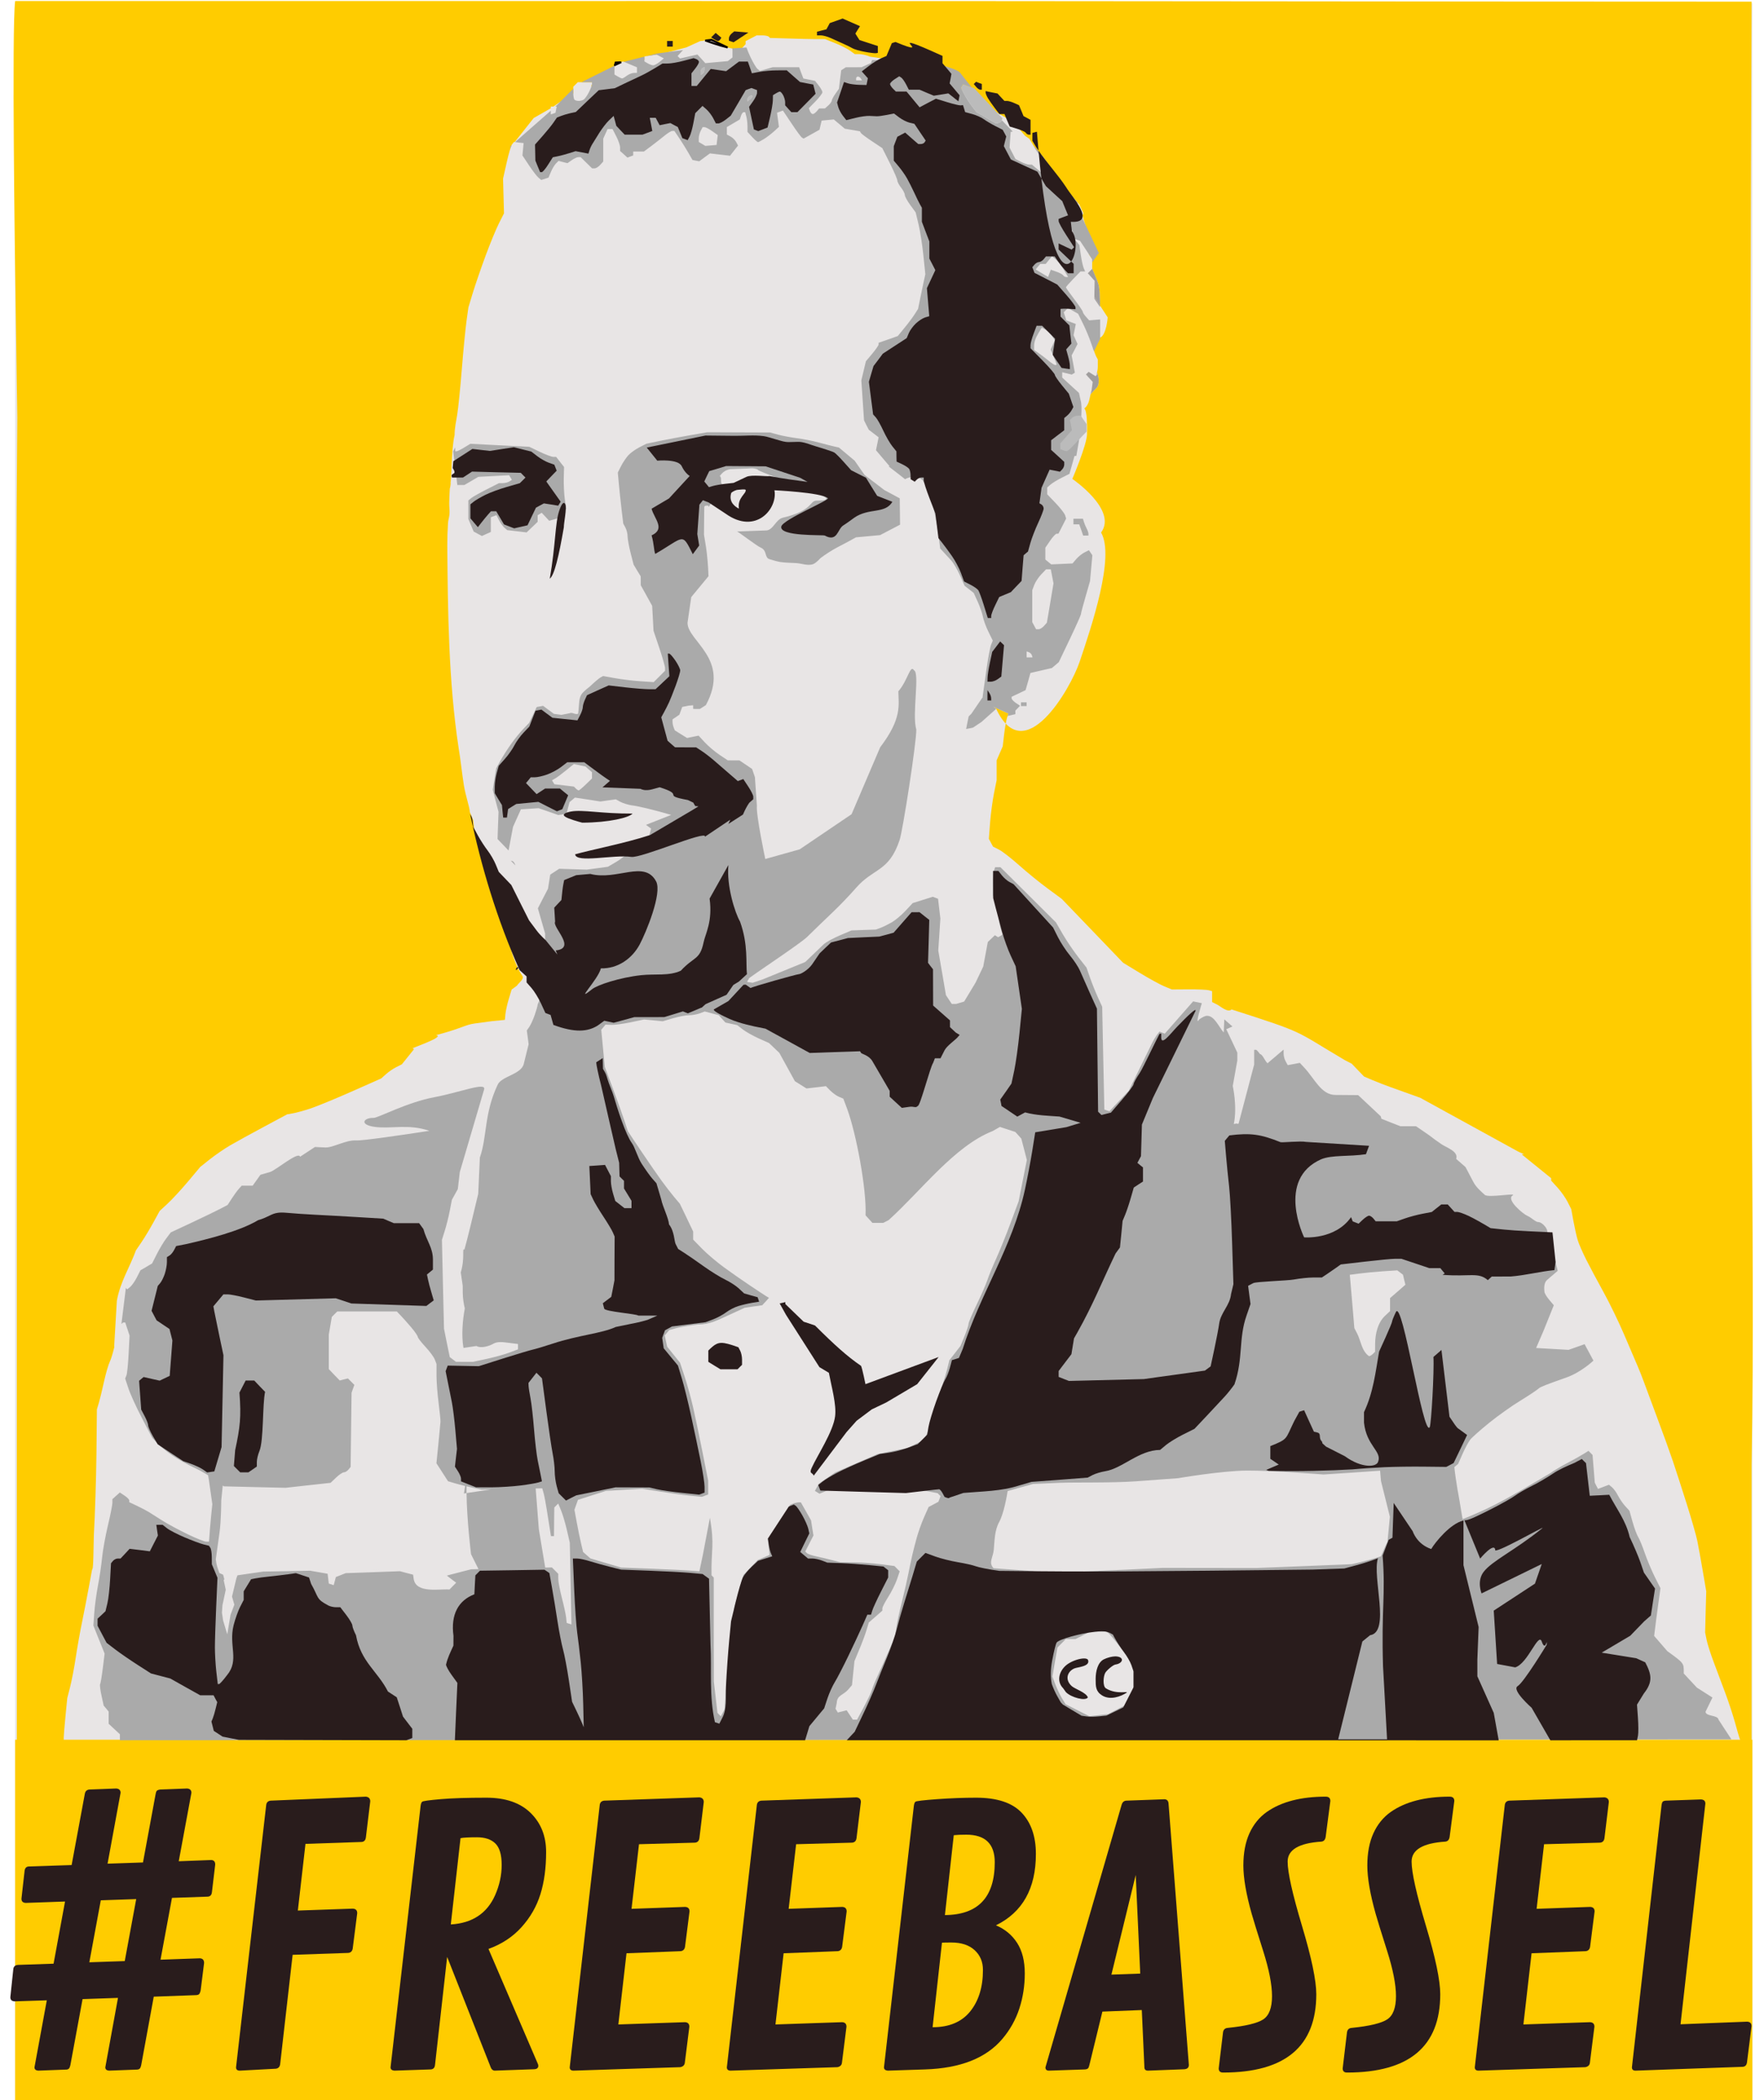 <?xml version="1.0" encoding="UTF-8" standalone="no"?>
<!-- Created with Inkscape (http://www.inkscape.org/) -->

<svg
   xmlns:dc="http://purl.org/dc/elements/1.1/"
   xmlns:cc="http://creativecommons.org/ns#"
   xmlns:rdf="http://www.w3.org/1999/02/22-rdf-syntax-ns#"
   xmlns:svg="http://www.w3.org/2000/svg"
   xmlns="http://www.w3.org/2000/svg"
   xmlns:sodipodi="http://sodipodi.sourceforge.net/DTD/sodipodi-0.dtd"
   xmlns:inkscape="http://www.inkscape.org/namespaces/inkscape"
   width="941.61"
   height="1120.98"
   id="svg2"
   version="1.1"
   inkscape:version="0.48.3.1 r9886"
   sodipodi:docname="free_bassel_now-10-yellow-2.svg"
   inkscape:export-filename="/home/bob/GNU/is/great/free_bassel_big.png"
   inkscape:export-xdpi="150"
   inkscape:export-ydpi="150">
  <defs
     id="defs4" />
  <sodipodi:namedview
     id="base"
     pagecolor="#ffffff"
     bordercolor="#666666"
     borderopacity="1.0"
     inkscape:pageopacity="0.0"
     inkscape:pageshadow="2"
     inkscape:zoom="0.2625"
     inkscape:cx="232.1818"
     inkscape:cy="829.58448"
     inkscape:document-units="px"
     inkscape:current-layer="layer4"
     showgrid="false"
     inkscape:window-width="1680"
     inkscape:window-height="1025"
     inkscape:window-x="0"
     inkscape:window-y="0"
     inkscape:window-maximized="1"
     fit-margin-top="4"
     fit-margin-left="4"
     fit-margin-right="0"
     fit-margin-bottom="0"
     showguides="true"
     inkscape:guide-bbox="true"
     showborder="false">
    <sodipodi:guide
       orientation="0,1"
       position="-204.724,1119.249"
       id="guide3017" />
    <sodipodi:guide
       orientation="1,0"
       position="8.081,89.728"
       id="guide3009" />
    <sodipodi:guide
       orientation="0,1"
       position="8.081,171.726"
       id="guide3884" />
    <sodipodi:guide
       orientation="1,0"
       position="935.401,53.875"
       id="guide3886" />
  </sodipodi:namedview>
  <g
     inkscape:groupmode="layer"
     id="layer1"
     inkscape:label="grey 1"
     style="display:inline"
     sodipodi:insensitive="true">
    <rect
       style="fill:#e8e5e5;fill-opacity:1;fill-rule:nonzero;stroke:none"
       id="rect3879"
       width="927.32"
       height="1119.249"
       x="8.081"
       y="1.731" />
  </g>
  <g
     transform="translate(8.081,0.891)"
     style="display:inline"
     inkscape:label="yellow"
     id="g3889"
     inkscape:groupmode="layer"
     sodipodi:insensitive="true">
    <path
       style="fill:#ffcc00;fill-opacity:1;stroke:none;display:inline"
       d="m 359.375,0.531 c -29.224,0.002 -58.94,0.014 -88.906,0.031 -2.37,0.001 -4.657,-0.001 -7.031,0 l -13.375,0 -241.969,0 c -1.905,13.333 0,145.188 0,145.188 C 8.264,156.096 8.946,202.094 9.25,222.781 8.081,344.777 9,522.703 9,678.375 l 0,250.5 12.5,0 12.5,0 0.031,-1.75 c 0.014,-0.963 0.427,-6.025 0.938,-11.25 l 0.938,-9.5 1.531,-6 c 0.843,-3.3 2.189,-10.275 2.969,-15.5 0.78,-5.225 2.297,-13.775 3.375,-19 1.078,-5.225 2.688,-13.55 3.594,-18.5 l 1.656,-9 c 0.354,-2.378 0.708,3.382 1.062,-19 0.594,-10.45 1.226,-29.827 1.375,-43.062 l 0.25,-24.062 1.031,-3.438 c 0.566,-1.889 1.818,-7.037 2.781,-11.438 0.964,-4.4 2.376,-9.196 3.125,-10.688 0.619,-1.232 1.591,-4.461 2.375,-7.75 -0.001,-0.005 -0.094,-0.344 -0.094,-0.344 L 62.375,694.312 c 1.8,-10.163 6.833,-17.737 10.188,-26.938 l 3.062,-4.5 c 1.675,-2.474 4.508,-7.2 6.312,-10.5 l 3.281,-6 4.312,-4 c 2.37,-2.2 7.254,-7.473 10.844,-11.75 l 6.531,-7.781 5.188,-4.125 c 2.87,-2.268 7.738,-5.608 10.812,-7.406 3.074,-1.798 11.172,-6.231 17.969,-9.875 l 12.344,-6.625 3.156,-0.562 c 1.728,-0.302 5.825,-1.426 9.125,-2.5 3.3,-1.074 13.2,-5.133 22,-9.031 l 16,-7.094 2.5,-2.25 c 1.375,-1.238 3.85,-2.95 5.5,-3.781 l 3,-1.5 3.25,-4.031 L 221,560 l -0.75,-0.406 c -0.412,-0.234 17.805,-6.372 12.469,-7.062 14.161,-3.776 15.496,-5.523 20.644,-6.237 l 9.137,-1.232 3.5,-0.344 3.5,-0.344 0.281,-3 c 0.148,-1.65 0.943,-5.292 1.781,-8.094 l 1.531,-5.094 2.812,-2.062 c 0.99,-1.568 4.12,-3.564 2.899,-5.277 -3.879,-5.444 -6.93,-16.54 -6.59,-16.637 0,0 -10.164,-28.893 -15.898,-55.142 -1.225,-2.475 -2.267,-5.454 -3.139,-6.445 l -0.584,-4.843 -1.809,-4.351 c -0.065,-2.584 -2.216,-8.434 -3.159,-14.209 -0.943,-5.775 -1.897,-14.798 -2.82,-20 -5.385,-35.461 -5.773,-72.953 -6.041,-108.184 -0.01,-3.91 0.131,-7.822 0.372,-11.725 0.167,-2.71 1.138,-3.647 0.746,-8.112 -0.506,-5.764 1.423,-23.858 0.541,-13.434 0,0 -1.083,2.399 -0.236,2.791 1.065,-3.81 0.498,-19.929 2.475,-28.36 0,-3.667 0.807,-7.385 1.368,-10.73 0.561,-3.345 1.683,-14.419 2.5,-24.594 0.817,-10.175 1.95,-21.689 2.5,-25.625 l 1,-7.156 2.375,-7.844 c 1.32,-4.314 4.406,-13.275 6.844,-19.875 2.438,-6.6 5.651,-14.361 7.125,-17.25 l 2.656,-5.25 -0.25,-9.25 -0.25,-9.25 1.906,-8.5 c 1.036,-4.675 2.318,-9.066 2.875,-9.781 l 1.031,-1.312 0.406,0.062 0,-0.031 L 284.875,63 294,57.781 l 0,-0.906 1.375,0 9.688,-6.656 1,-0.375 C 306.056,49.662 306,49.622 306,49.438 l 0,-3.156 1.219,-1.188 1.188,-1.219 3.812,0 3.781,0 0,1.062 c 0,0.178 -0.378,0.924 -0.5,1.312 L 319.219,44.844 326.625,40.125 328,35.5 l 0,-0.656 0.219,-0.094 0.406,-1.375 2.938,-0.156 0.969,-0.438 0.844,0.344 8.062,-0.406 2.562,-0.906 0,-0.344 0,-1.344 3.25,-0.5 3.25,-0.5 0.375,0.219 0.031,0 15.438,-4.031 7.406,-3.375 2.062,-0.219 0.219,-0.219 0.406,0.125 3.375,-0.375 8.594,4.094 2.594,0.594 0,0.656 L 393.969,28 398.031,23.531 C 398.031,23.523 398,23.477 398,23.469 l 0,-1.531 2.969,-1.531 2.938,-1.531 2.875,0 c 1.586,0 3.192,0.317 3.562,0.688 l 0.688,0.688 9.719,0.281 c 5.359,0.17 11.988,0.337 14.719,0.344 l 4.969,0 5.531,2.219 c 3.044,1.224 6.595,3.052 7.906,4.031 l 2.406,1.75 2.281,0 c 1.265,0 3.443,0.436 4.844,0.969 l 1.062,0.406 c 1.168,0.157 2.362,0.31 3.656,0.531 3.451,0.589 6.973,1.25 8.656,1.25 0.842,0 3.157,0.708 6.156,1.781 2.999,1.073 6.704,2.506 10.281,3.938 7.155,2.862 13.875,5.719 13.875,5.719 l 19.531,13.469 14.156,8.094 6.406,7.469 2.312,1.594 2.094,3.531 5.344,6.25 8.656,12.219 1.094,1.312 0.188,0.5 1.5,2.156 7.344,8.688 0.344,0.219 1.125,2.406 1.094,2.375 -0.5,1.281 3.406,10.625 0,9.969 1.812,2.75 0,2.562 0,2.469 c 0.216,0.518 0.397,0.968 0.625,1.5 1.263,2.946 2.601,6.004 2.938,7.688 0.337,1.684 0.51,5.198 0.594,8.312 0.032,1.172 0.019,1.256 0.031,2.188 l 4.094,6.312 c 0,0 -0.161,2.381 -0.75,4.906 -0.295,1.263 -0.713,2.552 -1.25,3.625 -0.268,0.537 -0.566,1.02 -0.906,1.406 -0.341,0.387 -0.704,0.675 -1.125,0.844 -0.421,0.168 -0.828,0.457 -1.188,0.844 -0.359,0.387 -0.669,0.87 -0.969,1.406 -0.6,1.073 -1.09,2.394 -1.469,3.656 -0.024,0.081 -0.008,0.076 -0.031,0.156 0.546,1.474 1.17,3.327 1.469,3.875 l 0.938,1.75 0,3.844 c 0,1.401 -0.232,2.092 -0.406,2.938 0.415,1.43 0.856,2.901 0.906,4.25 0.032,0.852 -0.047,1.657 -0.25,2.375 -0.203,0.718 -0.526,1.339 -1.031,1.844 -1.01,1.01 -2.022,2.073 -2.938,3.125 -0.063,0.072 -0.094,0.146 -0.156,0.219 -0.394,1.798 -0.8,3.794 -1.25,4.781 -0.647,1.42 -1.545,2.553 -2.031,2.594 0.087,0.245 0.148,0.499 0.312,0.719 0.253,0.337 0.437,0.997 0.594,1.844 0.157,0.847 0.296,1.894 0.375,3.094 0.158,2.399 0.167,5.357 0.125,8.219 -0.084,5.724 -7.845,23.889 -7.845,23.889 0,0 24.265,16.498 15.342,28.62 7.495,12.924 -5.135,50.264 -11.447,68.99 -4.83,14.328 -29.566,57.525 -44.518,25.126 l -1.594,-1.156 1.031,0.469 7.031,3.188 -0.719,2.281 c -0.401,1.251 -1.104,5.175 -1.531,8.75 l -0.75,6.5 -1.625,3.719 -1.625,3.719 0,5.281 0,5.281 -1.406,7 c -0.775,3.85 -1.724,10.924 -2.094,15.688 l -0.656,8.656 1.094,2.062 1.125,2.094 3.219,1.625 c 1.771,0.9 6.594,4.656 10.719,8.344 4.125,3.687 10.938,9.228 15.125,12.312 l 7.594,5.594 16.406,17.062 16.375,17.062 9,5.469 c 4.95,3.002 10.8,6.209 13,7.125 l 4,1.656 9,-0.062 c 4.95,-0.028 9.787,0.194 10.75,0.469 l 1.75,0.5 0,2.906 0,2.906 2.75,1.375 c 1.512,0.759 5.731,4.557 7.625,2.562 40.458,12.973 32.968,10.859 60.625,27.156 l 3.5,1.781 3.312,3.438 3.312,3.438 4.688,2 c 2.582,1.099 6.938,2.787 9.688,3.75 5.298,1.877 10.322,3.702 15.594,5.594 l 52.125,28.625 c 0.798,0.438 1.969,0.914 3.281,1.438 L 812.281,616.156 828,628.875 l 0,1.281 3.469,3.812 c 1.901,2.104 4.301,5.538 5.344,7.625 l 1.906,3.781 1.188,6.5 c 0.66,3.575 1.674,8.075 2.25,10 0.576,1.925 2.623,6.65 4.562,10.5 1.939,3.85 6.153,11.725 9.344,17.5 3.19,5.775 8.094,15.9 10.906,22.5 2.812,6.6 5.994,14.025 7.062,16.5 1.068,2.475 2.59,6.3 3.375,8.5 0.785,2.2 3.958,10.75 7.062,19 3.105,8.25 6.927,18.825 8.5,23.5 1.573,4.675 4.922,15.025 7.438,23 2.516,7.975 5.034,16.75 5.594,19.5 0.559,2.75 1.873,9.95 2.906,16 l 1.875,11 -0.312,11 -0.281,11 0.812,4 c 0.448,2.2 2.175,7.6 3.844,12 1.668,4.4 4.45,11.825 6.188,16.5 1.737,4.675 4.03,11.65 5.094,15.5 1.063,3.85 2.135,7.562 2.375,8.25 l 0.438,1.25 3.031,0 3.031,0 0,-147 c 2.294,-140.081 -2.549,-197.672 0,-781 -156.588,0 -354.878,-0.358 -575.625,-0.344 z"
       id="path3891"
       transform="translate(-8.081,-0.891)"
       inkscape:connector-curvature="0"
       sodipodi:nodetypes="sscccccscccccccssccccccsscccccccccccscccscccccccccccccccccscccccsccsssccsscccscccccccccccccccscccccscccccccccccccccccccccccccccccscccsscccccccsccsssscccccccccccccccccccccsscccssssssccccscccsccscssssccscccccccccccccccccsccccccccccccccccccccccccccccccsssssssssscccccsssccccccs" />
    <path
       inkscape:connector-curvature="0"
       id="path3933"
       d=""
       style="fill:#000000;display:inline" />
    <g
       transform="matrix(1.222,0,0,1.222,-136.585,-235.456)"
       id="g3943" />
    <rect
       style="fill:#ffcc00;fill-opacity:1;fill-rule:nonzero;stroke:none;display:inline"
       id="rect5528"
       width="927.32"
       height="203.81"
       x="8.081"
       y="928.599"
       transform="translate(-8.081,-0.891)" />
  </g>
  <g
     inkscape:groupmode="layer"
     id="layer4"
     inkscape:label="grey 2"
     style="display:inline"
     sodipodi:insensitive="true">
    <path
       style="fill:#aaaaaa;fill-opacity:1;stroke:none;display:inline"
       d="M 398.469,25.344 392.375,25.75 l -1.906,0.062 0.531,0.125 0,2.344 0,2.375 -1.25,0.969 -1.25,1 -6,0.531 -6,0.562 -2.094,-2.312 -2.125,-2.312 -4.625,1.062 -4.656,1.062 -0.656,-0.656 -0.656,-0.656 1.812,-2 1.062,-1.188 -14.094,1.875 -5.5,1.375 2.281,-0.344 3.25,-0.5 1.938,1.031 1.938,1 -2.281,1.875 c -1.265,1.025 -2.811,1.86 -3.438,1.844 -0.627,-0.017 -1.944,-0.502 -2.906,-1.062 l -1.75,-1.031 0,-1.312 0,-1.25 -11,2.75 3.25,1.375 3.75,1.562 0,1.5 0,1.469 -1.75,0.062 c -0.963,0.018 -2.62,0.692 -3.688,1.5 -1.068,0.808 -2.193,1.454 -2.5,1.438 -0.307,-0.017 -1.35,-0.502 -2.312,-1.062 l -1.75,-1.031 0,-2.469 0,-2.219 -17.625,8.781 1.844,0 3.781,0 0,1.062 c 0,0.577 -0.723,2.49 -1.625,4.25 -0.902,1.76 -2.139,3.533 -2.75,3.938 -0.611,0.404 -1.848,0.742 -2.719,0.75 -0.871,0.008 -1.883,-0.29 -2.25,-0.656 C 306.29,52.852 306,51.161 306,49.438 l 0,-2.094 -9.531,9.531 0.688,0 -0.312,1.688 -0.344,1.656 -1.25,0.438 -1.25,0.406 0,-1.969 -19.062,16.75 1.969,0.25 2.594,0.281 -0.312,3.312 -0.312,3.281 3.5,5.281 c 1.929,2.906 4.199,5.871 5.031,6.562 l 1.5,1.25 1.938,-0.625 1.938,-0.625 1.281,-3.031 c 0.695,-1.679 1.878,-3.69 2.656,-4.469 l 1.438,-1.438 2.375,0.625 2.375,0.594 L 305.188,85.5 c 1.252,-0.877 2.816,-1.625 3.5,-1.625 l 1.25,0 3.062,3 3.062,3 1.312,0 c 0.721,0 2.059,-0.807 2.969,-1.812 L 322,86.219 l 0,-6.125 0,-6.094 1.156,-2.562 1.156,-2.562 1.344,0 1.312,0 L 329,72.844 c 1.111,2.178 2,4.807 2,5.844 l 0,1.906 1.969,1.75 1.969,1.781 1.531,-0.594 1.531,-0.562 0,-1.031 0,-1.062 2.875,0 2.844,0 3.906,-2.906 c 2.138,-1.612 5.306,-4.087 7.031,-5.5 1.725,-1.413 3.614,-2.594 4.219,-2.594 l 1.094,0 L 362.75,74 c 1.519,2.264 3.676,5.752 4.812,7.75 l 2.062,3.625 1.812,0.375 1.812,0.344 2.844,-2.125 2.875,-2.094 5.344,0.625 5.375,0.625 2.125,-2.719 2.156,-2.719 -1,-1.875 c -0.55,-1.029 -1.913,-2.356 -3,-2.938 L 388,71.812 l 0,-2 0,-2 3.469,-2.031 3.438,-2.031 0.625,-1.938 c 0.336,-1.06 0.989,-1.938 1.438,-1.938 l 0.812,0 0.594,2.25 c 0.332,1.238 0.617,3.626 0.625,5.281 l 0,3 2.531,2.75 c 1.397,1.507 2.79,2.719 3.062,2.719 0.272,0 1.694,-0.731 3.188,-1.656 1.493,-0.925 3.921,-2.772 5.375,-4.094 l 2.625,-2.406 -0.5,-3.75 -0.5,-3.781 1.562,-0.594 1.562,-0.594 4.625,6.906 c 2.535,3.813 4.999,7.19 5.5,7.5 l 0.938,0.562 4.219,-2.344 4.25,-2.375 0.562,-2.438 0.594,-2.438 3.219,-0.312 3.25,-0.312 2.938,2.469 2.938,2.469 4.031,0.688 4.031,0.688 0.531,0.906 c 0.302,0.489 3.01,2.484 6,4.469 l 5.438,3.625 L 475,87.094 c 2.211,4.418 4,8.594 4,9.281 0,0.687 0.9,2.383 2,3.781 1.1,1.398 2,3.17 2,3.938 0,0.767 1.314,3.173 2.906,5.344 l 2.875,3.938 1.562,6.5 c 0.85,3.575 1.997,11 2.562,16.5 l 1.031,10 -0.875,4 c -0.478,2.2 -1.347,6.366 -1.938,9.25 l -1.062,5.25 -1.75,2.75 c -0.952,1.516 -3.376,4.775 -5.406,7.25 l -3.688,4.5 -5.125,1.812 -5.094,1.781 0,0.875 c 0,0.475 -1.509,2.673 -3.375,4.906 l -3.406,4.062 -1.219,5.094 -1.219,5.125 0.719,10.688 0.719,10.656 1.25,2.5 1.281,2.5 5.25,4.031 -1.406,6.906 7.219,8.5 -0.438,0.156 c 3.954,3.014 7.611,5.911 8.75,6.812 3.833,-2.201 8.093,-1.066 9.375,0.594 4.359,5.642 7.462,19.336 9.375,36.406 l 1.812,1.938 c 0.996,1.078 2.849,3.091 4.094,4.469 1.244,1.378 3.326,4.961 4.656,7.969 l 2.438,5.469 2.438,1.938 2.469,1.938 2.125,4.688 c 1.177,2.583 2.418,6.15 2.75,7.938 0.332,1.787 1.65,5.407 2.938,8.031 l 2.344,4.781 -0.906,2.219 c -0.496,1.226 -1.575,6.944 -2.406,12.719 -0.831,5.775 -1.717,12.09 -1.969,14.031 l -0.219,1.656 -0.125,-0.094 -5.812,8.5 -1.438,1.438 -0.688,3.344 -0.656,3.344 1.812,-0.344 1.844,-0.375 4.5,-3 7.906,-7.031 -1.594,-1.156 1.031,0.469 7.031,3.188 -0.406,1.312 4.156,-0.969 0,-1.906 1.25,-1.281 1.25,-1.312 -2.25,-1.5 C 541.013,374.348 540,373.26 540,372.781 l 0,-0.875 3.719,-1.75 3.719,-1.781 1.312,-4.562 1.281,-4.594 5.75,-1.344 5.719,-1.312 1.844,-1.562 1.844,-1.594 5.906,-12.375 C 574.345,334.223 577,328.261 577,327.781 c 0,-0.48 1.104,-4.616 2.438,-9.219 l 2.406,-8.375 0.625,-6.906 0.625,-6.906 -0.906,-1.344 -0.938,-1.344 -2.375,1.188 c -1.307,0.659 -3.275,2.249 -4.375,3.531 l -2,2.344 -5.688,0.25 -5.656,0.25 -1.594,-1.312 -1.562,-1.281 0,-3.156 0,-3.156 2.531,-3.719 c 1.395,-2.053 2.981,-3.75 3.5,-3.75 l 0.938,0 2.062,-4.031 2.062,-4.062 -0.562,-1.781 c -0.311,-0.979 -2.565,-3.895 -5.031,-6.469 l -4.5,-4.688 0,-1.812 0,-1.844 1.75,-1.531 c 0.963,-0.846 3.634,-2.467 5.938,-3.625 l 4.188,-2.125 1.344,-4.75 1.344,-4.781 0.969,0 c 0.782,-4.26 1.938,-10.749 1.938,-12.688 0,-2.694 1.33,-10.755 0.656,-15.469 -0.024,-0.165 -0.042,-0.359 -0.062,-0.531 -0.166,-0.683 -0.345,-1.419 -0.5,-2.125 l -0.625,-2.844 -2.719,-2.469 c -1.49,-1.366 -3.506,-3.211 -4.469,-4.094 l -1.75,-1.625 0,-1.438 0,-1.406 2.562,0.625 2.531,0.625 0.844,-0.5 0.812,-0.5 -0.844,-4.594 -0.875,-4.625 1.594,-3.031 1.562,-3.062 -1.062,-2.375 -1.062,-2.344 0.594,-3 0.594,-2.969 -2.531,-0.969 L 569.188,171 568.5,168.844 l -0.688,-2.156 1.125,-1.125 1.125,-1.156 2.719,1.531 2.719,1.531 2.688,5.469 c 1.479,3.005 3.422,7.688 4.312,10.438 0.454,1.402 0.966,2.886 1.438,4.125 l 3.312,-6.625 0,-10.375 -2.312,0.188 -3.531,0.312 -1.688,-1.875 C 578.784,168.093 578,166.89 578,166.469 c 0,-0.421 -2.025,-3.433 -4.5,-6.688 -2.475,-3.254 -4.5,-6.138 -4.5,-6.406 0,-0.268 1.739,-2.268 3.875,-4.469 l 3.906,-4.031 1.219,0 1.219,0 -0.75,-1.75 c -0.409,-0.963 -1.1,-4.115 -1.531,-7.031 l -0.781,-5.312 -1.312,-1.594 -1.344,-1.625 1.5,0.469 1.5,0.5 3.25,4.906 3.25,4.938 0,1.656 3.562,-4.969 -9.094,-19.281 -0.406,1.094 -1.281,0 c -0.705,-0.008 -1.791,-0.339 -2.438,-0.75 l -1.188,-0.75 -2.094,-5.562 L 568,104.25 l -3.469,-1.656 -3.438,-1.625 -2,-3.906 -2,-3.906 -3.125,-2.625 -3.125,-2.656 -1.469,0 c -0.81,0 -2.793,-0.666 -4.406,-1.5 l -2.938,-1.531 -1.562,-3.031 -1.562,-3.031 0.281,-4.188 0.312,-4.188 1.094,-0.219 -5.844,-6.031 -0.031,0.125 c -0.206,0.618 -1.002,1.211 -1.781,1.344 l -1.438,0.25 -5.156,-3.031 -5.125,-3 L 518.75,56.625 c -1.348,-1.774 -3.196,-4.696 -4.125,-6.5 L 512.938,46.844 513.5,45.906 514.062,45 517,46.031 518.719,46.625 c -2.481,-3.079 -5.218,-6.468 -6.25,-7.844 -2.02,-2.694 -20.875,-6.75 -20.875,-6.75 l -26.094,0 -0.062,0.188 -0.531,1.406 -2.5,1.125 -2.5,1.125 -4.188,0.031 -4.219,0 -1.25,0.812 -1.219,0.781 -0.625,4.938 -0.594,4.938 -1.906,2.719 C 444.862,51.584 444,53.2 444,53.688 c 0,0.487 -0.807,1.652 -1.812,2.562 l -1.844,1.625 -1.531,0 -1.562,0 -1.25,1.5 c -0.685,0.825 -1.656,1.5 -2.156,1.5 -0.5,0 -1.169,-0.699 -1.5,-1.562 L 431.75,57.75 l 3.625,-3.719 c 1.999,-2.047 3.625,-4.222 3.625,-4.812 0,-0.59 -0.886,-2.185 -1.969,-3.562 l -1.969,-2.5 -3.125,-0.625 -3.094,-0.625 -1.156,-3 -1.125,-3.031 -7.031,0 -7.031,0 -3.438,1 -3.406,0.969 -1.312,-1.062 c -0.717,-0.595 -2.424,-3.503 -3.812,-6.438 -0.862,-1.822 -1.604,-3.631 -2.062,-5 z M 376,35.781 l 0,1.5 c 0,0.825 -0.45,1.754 -1,2.094 l -1,0.625 0,-1.5 c 0,-0.825 0.45,-1.785 1,-2.125 z m 81.938,5.094 c 0.518,0 1.223,0.45 1.562,1 l 0.625,1 -1.562,0 -1.562,0 0,-1 c 0,-0.55 0.42,-1 0.938,-1 z m -56.969,10.156 c 0.276,-0.037 0.499,-8.45e-4 0.625,0.125 0.252,0.252 -0.224,1.023 -1.062,1.719 L 399,54.125 l 0,-1.062 c 0,-0.585 0.476,-1.356 1.062,-1.719 0.293,-0.181 0.63,-0.276 0.906,-0.312 z M 375.062,67.875 l 1.062,0 c 0.583,0 2.403,0.966 4.031,2.125 l 2.969,2.094 -0.312,2.656 -0.312,2.625 -3,0.25 -3,0.25 -1.75,-1.031 -1.75,-1.062 0,-2 c 0,-1.109 0.462,-2.905 1.031,-3.969 z m -102,9.656 -0.688,0.594 0.094,1.125 c 0.223,-0.683 0.424,-1.349 0.594,-1.719 z m 294.75,23.219 0.062,0.156 1.156,3.469 2.719,1.781 z m 0.188,17.125 1.062,0 1.031,0 1.5,3.594 1.531,3.594 -0.375,1.094 -0.375,1.094 -2.188,-3.562 C 568.982,121.738 568,119.654 568,119.031 z m 0.531,15 c 0.331,0 1.467,0.493 2.531,1.062 1.064,0.569 1.938,1.469 1.938,2 l 0,0.938 -1.469,0 -1.469,0 -1.062,-2 c -0.589,-1.1 -0.799,-2 -0.469,-2 z m -6.969,3.844 2.094,1.844 c 1.147,1.011 3.062,3.5 4.281,5.562 l 2.219,3.75 -1,0 c -0.562,0 -1.287,-0.379 -1.594,-0.875 -0.306,-0.496 -1.918,-1.384 -3.594,-1.969 l -3.062,-1.062 -0.719,1.938 -0.719,1.938 -3.312,-2 -3.344,-2.031 1.219,-1.469 1.219,-1.469 1.469,0 1.469,0 1.688,-2.062 z m -5.438,38.156 1.938,1.062 c 1.067,0.571 2.625,2.087 3.469,3.375 l 1.531,2.344 -1.094,2.438 -1.125,2.469 1.562,3.781 C 563.277,192.429 564,194.292 564,194.5 c 0,0.208 -0.338,0.361 -0.75,0.344 -0.412,-0.017 -1.965,-1.03 -3.438,-2.25 -1.473,-1.22 -3.835,-3.012 -5.25,-4 L 552,186.812 l 0,-2.344 c 0,-1.286 0.56,-3.418 1.25,-4.719 0.69,-1.3 1.62,-2.936 2.062,-3.625 z m -178.625,55.844 -9,1.562 c -4.95,0.863 -12.266,2.24 -16.25,3.062 l -7.219,1.5 -3.781,1.938 c -2.066,1.059 -4.702,2.959 -5.875,4.25 -1.173,1.291 -2.927,3.908 -3.875,5.781 l -1.719,3.406 0.562,6.094 c 0.303,3.352 0.942,9.454 1.438,13.594 l 0.906,7.531 1.156,2.156 C 334.479,282.78 335,284.883 335,286.25 c 0,1.367 0.713,5.331 1.594,8.812 l 1.625,6.312 1.875,3.125 1.906,3.125 0.031,2.375 0,2.375 3.062,5.5 3.031,5.5 0.375,6.656 0.344,6.625 3.094,9.188 c 1.691,5.046 3.062,9.851 3.062,10.688 l 0,1.5 -3.031,3.031 -3.031,3.031 -7.219,-0.469 c -3.971,-0.271 -10.041,-1.027 -13.5,-1.656 l -6.281,-1.125 -1.438,0.781 c -0.788,0.441 -3.422,2.692 -5.844,5 0,0 -3.385,2.467 -4.406,4.219 -0.779,1.336 -1.019,2.957 -1.125,4.5 -0.209,3.059 -0.5,5.594 -0.5,5.594 -1.425,0.763 -3.2,-0.981 -4.625,-0.219 l -4.281,0.844 -4.031,-0.531 -2.875,-2.125 -2.906,-2.156 -1.688,0.312 -1.719,0.312 -2.031,4.25 -2.031,4.219 -3.125,3.281 c -1.731,1.801 -4.756,5.5 -6.688,8.25 -1.932,2.75 -4.452,6.757 -5.625,8.875 l -2.125,3.844 -0.938,5.719 -0.906,5.719 1.531,5.938 1.562,5.906 -0.281,7.25 -0.25,7.219 2.938,3.062 2.938,3.062 1.188,-6.281 1.188,-6.312 2.094,-4.688 2.125,-4.688 4.719,-0.312 4.719,-0.312 5.25,1.812 5.25,1.844 2.188,-0.312 2.188,-0.344 0.812,-3.094 0.812,-3.125 1.469,-1.219 1.438,-1.219 6.812,1.031 6.781,1.062 4.125,-0.594 4.094,-0.562 2.406,1.312 c 1.317,0.714 3.956,1.556 5.875,1.875 3.224,0.315 11.763,2.339 21.281,5.125 l -13.438,5.312 2.719,2 -1.281,4.844 -1.312,4.844 -10.219,3.688 c -1.17,1.246 -3.954,3.323 -6.188,4.625 l -4.062,2.375 -11.312,1.531 -14.688,-0.469 -2.375,1.562 -2.406,1.562 -0.594,3.75 -0.594,3.781 -2.719,5.219 -2.688,5.25 3.875,13.469 -0.25,24.344 c 1.679,2.575 -3.743,13.041 -3.75,13.594 -0.008,0.626 -0.721,3.114 -1.562,5.531 -0.842,2.418 -2.133,5.253 -2.875,6.312 l -1.344,1.938 0.5,3.688 0.469,3.656 -2.594,10.5 c -1.427,5.775 -12.126,6.519 -14.031,11.312 -7.22,15.449 -5.452,27.326 -9.406,38.688 l -0.875,19.344 c -2.73,11.436 -5.661,23.754 -7.375,29.812 -1.426,-1.125 0.416,4.221 -1.938,12.156 l 1.031,7.094 0.031,4.062 c 0.013,2.232 0.506,5.831 1.094,8.031 -1.192,6.457 -1.886,14.288 -0.719,21.094 l 6.938,-1.031 c 1.998,1.249 6.143,0.431 9.094,-1.25 2.235,-1.273 5.312,-0.792 8.062,-0.438 l 5,0.625 0,1.438 0,1.438 -4.5,1.688 c -2.475,0.939 -7.875,2.448 -12,3.344 l -7.5,1.625 -4.562,0 -4.562,-0.031 -1.625,-1.25 -1.656,-1.25 -1.562,-7.594 L 237,709.188 236.438,685.469 235.906,661.75 237.375,657.062 c 0.82,-2.571 2.04,-7.388 2.688,-10.688 l 1.156,-6 3.156,-5.688 1.062,-9.094 12.969,-44.062 c 1.242,-4.21 -12.58,1.498 -26.781,4.156 -14.202,2.658 -29.989,11.072 -32.188,11 -5.309,-0.174 -7.967,3.666 0.719,4.812 8.686,1.147 17.955,-1.751 29.031,2.094 -14.886,2.302 -35.925,5.324 -38.812,5.125 -5.775,-0.398 -12.536,3.931 -16.719,3.75 l -5.531,-0.25 -7.969,5.219 c -0.709,-3.203 -13.02,7.25 -15.906,8.094 l -5.25,1.531 -2.062,2.906 -2.062,2.906 -2.938,0 -2.938,0 -1.562,1.75 c -0.861,0.963 -2.548,3.298 -3.75,5.156 L 121.5,643.156 118,645 c -1.925,1.023 -8.736,4.331 -15.156,7.344 l -11.688,5.469 -2.469,3.281 c -1.355,1.806 -3.586,5.531 -4.969,8.281 l -2.531,5 -3.094,1.844 -3.125,1.812 -1.906,3.75 c -1.053,2.064 -2.643,4.356 -3.531,5.094 l -1.625,1.344 -0.719,-0.75 -2.375,19.219 c 0.424,-0.483 0.863,-0.812 1.156,-0.812 l 0.875,0 1.156,3.5 1.156,3.5 -0.5,9.75 c -0.272,5.366 -0.786,10.527 -1.156,11.469 l -0.688,1.719 1.75,5.281 C 69.513,744.002 72.743,751.1 75.75,756.875 l 5.469,10.5 2.625,2.875 c 1.456,1.57 5.131,4.541 8.156,6.594 3.025,2.053 8.163,4.935 11.406,6.406 2.178,0.988 5.105,2.584 7.656,4.156 l 0.375,2.156 1.906,13.312 c 0,0 -1.198,10.826 -1.781,20 l -1.5,0 c -0.906,0 -5.407,-1.794 -9.969,-4 -4.562,-2.206 -10.603,-5.462 -13.438,-7.25 C 83.822,809.837 80.6,807.788 79.5,807.094 c -1.1,-0.695 -3.913,-2.169 -6.25,-3.281 l -4.25,-2 0,-0.938 c 0,-0.512 -1.142,-1.684 -2.531,-2.594 l -2.5,-1.656 -2,1.781 L 60,800.188 l 0,1.969 c 0,1.075 -1.076,6.516 -2.406,12.094 -1.33,5.577 -2.723,13.275 -3.094,17.125 -0.371,3.85 -1.375,10.6 -2.219,15 -0.843,4.4 -1.72,11.005 -1.969,14.656 l -0.469,6.625 3,7.5 3,7.469 -0.969,7.812 c -0.533,4.292 -1.188,8.128 -1.438,8.531 -0.249,0.403 0.104,3.157 0.75,6.094 l 1.156,5.312 1.344,1.594 1.312,1.594 0,3.25 0,3.281 3,2.781 3,2.812 0,1.594 0,1.594 860.188,-0.5 -6.844,-10.469 c -0.368,-2.612 -6.647,-1.598 -6.969,-4.188 l 3.719,-7.625 -8.312,-5.312 -7,-7.531 c 0.029,-5.686 0.328,-5.309 -8.781,-11.938 l -7.031,-8.125 c 0.576,-4.843 1.576,-12.552 2.219,-17.125 l 1.156,-8.312 -3.094,-6.188 c -1.7,-3.402 -4.087,-9.113 -5.312,-12.688 -1.226,-3.575 -2.799,-7.4 -3.5,-8.5 -0.701,-1.1 -2.04,-4.7 -2.969,-8 l -1.688,-6 -2.281,-2.5 c -1.251,-1.375 -2.961,-3.872 -3.812,-5.562 -0.852,-1.69 -2.282,-3.686 -3.188,-4.438 l -1.656,-1.375 -2.938,1.125 L 853,794.719 852.125,793.062 851.281,791.375 850.688,784 850.094,776.594 849,775.5 l -1.062,-1.094 -2.719,1.688 c -1.493,0.929 -5.419,3.139 -8.719,4.875 -3.3,1.736 -7.35,4.139 -9,5.375 -10.936,6.399 -22.436,13.518 -33.531,18.781 -4.622,2.18 -10.114,4.555 -13.25,5.75 l -1.656,-9.906 c 0,0 -2.029,-10.668 -2.75,-17.906 l 0.344,-0.281 1.688,-1.406 2.375,-5.406 c 1.321,-2.983 3.165,-6.381 4.094,-7.562 0.929,-1.181 5.515,-5.255 10.188,-9.031 4.673,-3.776 12.074,-9.034 16.438,-11.688 4.364,-2.653 8.812,-5.606 9.875,-6.562 1.063,-0.956 4.343,-2.168 14.906,-5.906 7.797,-2.759 14.344,-8.969 14.344,-8.969 l -4.719,-8.781 -8.562,3.031 -17.312,-1 4.031,-9.375 5.406,-13.438 -2.5,-2.969 c -1.375,-1.634 -2.5,-3.536 -2.5,-4.219 0,-0.683 -0.734,-4.477 1.5,-6.406 l 5.594,-4.781 -0.656,-2.562 -0.625,-2.562 -1.75,-1.219 -1.75,-1.25 L 825.531,659 c 1.806,-2.498 -2.385,-6.787 -4.438,-6.719 -1.404,0.047 -3.664,-2.439 -5.844,-3.344 -2.18,-0.904 -11.523,-8.666 -7.781,-10.906 2.486,-1.488 -13.039,1.456 -14.875,-0.25 -1.837,-1.706 -4.556,-3.893 -6.156,-6.938 l -4.156,-7.906 -5,-4.375 c 1.432,-3.953 -5.338,-6.111 -7.812,-7.812 -2.475,-1.702 -4.725,-3.317 -5,-3.594 -0.275,-0.277 -2.333,-1.739 -4.562,-3.25 l -4.031,-2.75 -4.156,0 -4.156,0 -5.125,-2 -5.094,-2.031 -0.281,-1.25 -12.094,-11.344 -12.344,-0.094 c -7.428,-0.151 -10.925,-8.719 -16.438,-14.594 l -2.344,-2.531 -3.25,0.625 -3.219,0.594 -1.094,-2.031 c -0.684,-1.065 -1.094,-2.989 -1.094,-4.156 l 0,-2.125 -8.594,7.312 c -1.581,-1.482 -2.647,-4.782 -4.031,-4.938 0,0 -1.594,-2.25 -2.125,-2.25 l -0.969,0 0,3.938 0,3.906 -8.281,31.406 c -0.777,0.944 0.372,-0.442 -2.594,0.375 1.947,-9.398 -0.562,-20.312 -0.562,-20.312 l 2.438,-13.594 0,-2.094 0,-2.125 -2.938,-6.25 -2.969,-6.25 3.312,-1.438 -4.344,-3.812 -0.312,7.031 c -2.772,-3.206 -4.971,-8.981 -8.938,-8.938 -1.112,0.012 -2.78,0.92 -4.125,1.938 -2.649,4.239 1.375,-8.656 1.375,-8.656 L 636.875,534.5 621.75,551.719 620.344,551.188 618.906,550.625 617.5,552.5 c -0.768,1.031 -1.816,2.775 -2.344,3.875 -0.527,1.1 -3.597,7.38 -6.812,13.938 L 602.5,582.25 l -5.156,5.438 -5.125,5.438 -1.375,-0.438 -1.344,-0.469 -0.594,-27.406 -0.562,-27.438 -2.281,-5 c -1.246,-2.75 -3.131,-7.433 -4.188,-10.438 l -1.906,-5.469 -4.406,-5.625 c -2.425,-3.087 -6.105,-8.497 -8.156,-12.031 l -3.719,-6.438 -14.812,-14.75 -14.844,-14.75 -1.406,0 -1.406,0 -0.594,1.594 C 530.291,465.339 530,468.679 530,471.875 l 0,5.812 3,11.531 c 1.267,11.287 3.978,8.664 -0.219,11.031 l -1.719,-1.062 -3.781,3.625 -2.438,13.094 -4.094,8.594 -6.094,10.094 -4.312,1.281 -2.281,0 -1.562,-2.344 -1.562,-2.375 -2.031,-11.875 -2.062,-11.906 0.562,-8.531 0.562,-8.562 -0.625,-5.281 -0.625,-5.281 -1.406,-0.531 -1.406,-0.531 -5.344,1.688 -5.375,1.688 -3.906,4.188 c -2.15,2.303 -5.453,5.044 -7.344,6.125 -1.89,1.081 -4.562,2.404 -5.938,2.906 l -2.5,0.906 -6.5,0.219 -6.5,0.25 -6,2.562 c -3.299,1.423 -7.478,3.537 -9,5 l -9.656,9.281 L 407,522.812 l -5.25,1.75 -2.688,-0.406 c -0.654,-0.096 0.656,-1.307 0.656,-1.844 0,-0.537 27.369,-18.525 31.125,-22.219 3.756,-3.693 9.944,-9.661 13.75,-13.281 3.806,-3.621 9.293,-9.358 12.219,-12.75 9.433,-10.935 17.621,-8.435 23.375,-25.656 1.644,-4.503 9.234,-53.481 8.906,-59.062 -2.35,-7.892 1.99,-30.204 -1.219,-31.594 -2.051,-3.238 -3.29,5.495 -8.344,11.25 0.107,7.346 2.057,14.429 -9.688,29.844 l -15.281,35.75 -27.688,18.75 L 408.5,458.5 c 0,0 -5.009,-23.636 -4.469,-28.375 l -1.062,-15.312 -1.5,-4.375 -3.375,-2.281 -3.375,-2.281 -3.125,0 -3.094,-0.031 -4.5,-3 c -2.475,-1.664 -5.995,-4.661 -7.812,-6.625 l -3.281,-3.562 -3.094,0.625 -3.062,0.625 -3.281,-2.031 -3.25,-2.031 -0.625,-1.562 C 359.264,387.422 359,386.104 359,385.344 l 0,-1.375 3.656,-2.5 1.513,-4.135 3.51,-0.698 2.32,-0.19 0,1.938 3.571,0.033 3.207,-2.04 c 13.414,-24.75 -9.769,-33.988 -9.786,-43.952 l 1.986,-13.716 9.209,-11.145 c -0.134,-5.023 -0.753,-12.073 -1.344,-15.656 l -1.062,-6.531 0.062,-7 c 0.032,-3.85 0.065,-7.338 0.094,-7.75 0.029,-0.412 0.537,-0.75 1.094,-0.75 l 1,0 0.312,0.688 7.338,-11.945 c -1.425,-0.334 -0.177,-4.115 -1.494,-4.461 1.654,-2.412 3.458,-3.335 5.5,-3.719 0.937,-0.007 8.408,-0.372 9.438,-0.375 0.874,-0.017 1.513,-0.134 2.281,-0.125 0.768,0.009 1.674,0.15 3.031,0.625 -0.938,0.777 20.216,7.63 33.156,13.25 8.408,3.652 -0.973,3.396 -1.719,3.406 -3.919,0.052 -1.767,5.308 -17.938,9.094 -3.794,0.888 -5.038,6.328 -8.657,6.805 l -15.826,0.576 c 1.705,0.852 10.374,7.638 12.616,8.599 3.575,1.533 1.848,5.427 4.804,6.208 0,0 3.546,1.131 5.375,1.438 2.904,0.487 5.875,0.416 8.812,0.625 2.927,0.208 5.978,1.492 8.781,0.625 1.665,-0.515 4.094,-3.25 4.094,-3.25 2.253,-1.784 6.43,-4.449 9.25,-5.906 2.82,-1.457 6.137,-3.232 7.406,-3.938 l 2.312,-1.281 6.438,-0.594 6.438,-0.594 10.656,-5.562 -0.156,-14.062 -8.25,-4.438 L 461.5,253.5 l -5.312,-7.625 -4.188,-3.5 -4.188,-3.5 -2.656,-0.594 c -1.456,-0.328 -5.131,-1.27 -8.156,-2.094 -3.025,-0.824 -8.2,-1.859 -11.5,-2.281 -3.3,-0.422 -7.874,-1.269 -10.188,-1.906 l -4.219,-1.156 -16.781,-0.062 z m -126.438,6.156 -3.281,2 c -1.804,1.1 -3.619,1.998 -4.031,2 l -0.75,0 0,-2.094 -1.094,2.188 2.219,17.906 1.438,0 2.312,0 3.719,-2.156 3.719,-2.188 8.219,-0.438 8.219,-0.438 0.75,1.219 0.75,1.25 -1.375,0.875 c -0.758,0.48 -2.306,0.867 -3.438,0.875 l -2.062,0 -6.656,3.375 c -3.664,1.843 -7.345,3.926 -8.188,4.625 l -1.531,1.25 0,4.906 0,4.938 1.406,3.375 1.438,3.375 2.188,1.188 2.219,1.188 2.375,-1.094 2.375,-1.062 0,-3.906 0,-3.938 1.5,-0.562 1.5,-0.562 1.438,2.781 c 0.793,1.534 2.103,3.334 2.906,4 l 1.438,1.219 5.156,0.594 5.156,0.625 2.969,-2.844 2.938,-2.812 0,-1.781 0,-1.75 1.094,-0.656 1.062,-0.656 2,2.125 2,2.156 2.188,-0.625 2.156,-0.625 2.375,-2.594 2.344,-2.594 -0.719,-5.062 c -0.391,-2.787 -0.641,-7.822 -0.562,-11.156 l 0.156,-6.062 -2.125,-2.688 -2.094,-2.688 -1.5,0 c -0.819,0 -4.059,-1.199 -7.188,-2.688 L 282.5,238.469 266.781,237.688 z m 321.938,40 0,1.5 0,1.5 1.562,0 1.531,0 1.062,3 1.031,3 1.406,0 1.406,0 0,-1 c 0,-0.557 -0.428,-1.795 -0.938,-2.75 -0.51,-0.955 -1.171,-2.538 -1.469,-3.5 l -0.531,-1.75 -2.531,0 z m -14.625,27 1.281,0 1.25,0 0.719,3.75 0.719,3.75 -1.75,10.5 -1.781,10.5 -1.562,1.75 c -0.861,0.963 -2.155,1.75 -2.875,1.75 l -1.312,0 -1.031,-1.906 -1.031,-1.938 0,-8.5 0,-8.5 1.062,-2.812 c 0.585,-1.548 2.245,-4.081 3.688,-5.594 z M 548,347.719 l 1.188,0.406 c 0.653,0.218 1.376,0.909 1.594,1.562 l 0.375,1.188 -1.562,0 -1.594,0 0,-1.562 z m -3,27.156 0,1 0,1 1.5,0 1.5,0 0,-1 0,-1 -1.5,0 z m -238.688,32.938 3.094,0.656 3.094,0.656 1.75,1.531 1.75,1.531 0,1.656 0,1.656 -3.281,3.188 c -1.814,1.758 -3.536,3.188 -3.812,3.188 -0.276,0 -0.967,-0.435 -1.531,-1 l -1.031,-1.031 -5.188,-0.625 -5.219,-0.625 -0.625,-1.031 -0.656,-1.062 1.812,-1.062 c 0.99,-0.584 3.598,-2.531 5.812,-4.344 z m -33.625,51.594 2.438,2.531 c -0.386,-1.161 -1.064,-2.182 -1.562,-2.312 z m 103.5,80.469 3.75,1 3.75,1 1.75,1.969 1.781,1.938 3.125,0.688 3.156,0.688 3.031,2.344 c 1.684,1.284 5.535,3.431 8.531,4.781 l 5.438,2.438 2.75,2.625 2.75,2.625 4.156,7.562 4.156,7.562 3.094,1.938 3.094,1.938 5.188,-0.594 5.188,-0.625 2.281,2.312 c 1.257,1.273 3.36,2.792 4.656,3.344 l 2.344,1 2.062,5.5 c 4.811,13.069 10.429,42.804 9.812,56.781 l 1.844,2.031 1.812,2 2.906,0 2.875,0 2.875,-1.469 c 17.45,-15.766 35.19,-39.605 55.594,-47.562 l 3.812,-2.188 4.125,1.344 4.094,1.344 1.594,1.75 1.594,1.781 1.5,5.719 1.469,5.719 -2.188,11 -2.188,11 -4.312,11.625 c -2.369,6.387 -5.837,14.969 -7.719,19.094 -1.881,4.125 -4,9.3 -4.719,11.5 -0.719,2.2 -3.268,8.027 -5.656,12.938 -2.388,4.91 -4.344,9.55 -4.344,10.312 0,0.763 -0.975,3.742 -2.156,6.594 l -2.125,5.156 -2.969,3.844 -2.969,3.812 -1.281,5.188 c -0.706,2.846 -3.122,10.331 -5.375,16.656 -2.253,6.325 -4.119,12.323 -4.125,13.312 -0.006,0.99 -0.659,3.09 -1.469,4.656 l -1.469,2.844 -4.281,2.062 -4.281,2.094 -8,1.625 -8,1.625 -11.375,4.938 -11.375,4.938 -4.344,3 -4.375,3 -1,1.906 -1.031,1.906 1.219,0.75 1.219,0.75 8.844,-3.719 14.219,-1.688 5,1.062 5,1.031 17.031,0.531 12.969,2.5 0.781,0.781 0.781,0.781 -0.562,1.531 -0.594,1.5 -2.625,1.406 -2.594,1.375 -2.406,5.406 c -1.313,2.964 -3.086,7.914 -3.938,11 -0.851,3.086 -1.897,7.169 -2.344,9.094 -0.447,1.925 -1.355,6.2 -2,9.5 -0.645,3.3 -2.224,10.275 -3.531,15.5 -1.307,5.225 -2.681,11.525 -3.031,14 l -0.625,4.5 -3.469,8 c -1.909,4.4 -4.52,10.25 -5.812,13 -1.293,2.75 -2.679,6.125 -3.062,7.5 -0.383,1.375 -2.345,5.541 -4.344,9.25 l -3.625,6.75 -1.125,0 -1.125,0 -1.656,-2.5 -1.656,-2.5 -2.344,0.594 -2.375,0.594 -0.594,-1 -0.625,-0.969 0.656,-3.188 c 0.113,-4.068 3.647,-4.283 5.938,-6.906 l 2.188,-2.531 0.656,-6.406 0.656,-6.438 2.562,-6.125 c 1.419,-3.368 3.151,-7.985 3.844,-10.281 l 1.25,-4.188 3.625,-3.156 3.625,-3.188 0,-1.219 c 0,-0.66 1.427,-3.405 3.156,-6.125 1.728,-2.72 3.809,-6.894 4.625,-9.281 l 1.469,-4.344 -1.406,-1.406 -1.406,-1.438 -7.469,-0.969 c -4.105,-0.533 -10.619,-0.97 -14.469,-1 l -7,-0.062 -4,-1.031 c -2.2,-0.572 -6.016,-1.481 -8.469,-2 -2.452,-0.519 -4.833,-1.333 -5.312,-1.812 l -0.875,-0.875 2.188,-4.281 2.188,-4.281 -0.656,-4 -0.625,-4.031 -2.719,-4.812 -2.719,-4.812 -1.156,0 c -0.643,-5.6e-4 -1.945,0.268 -2.875,0.625 l -1.688,0.656 -5.969,9.094 -5.969,9.094 0.469,4.312 0.469,4.281 -3.156,1.344 -3.125,1.344 -3.844,4 -3.812,4 -2.406,8.375 -2.375,8.344 -1.438,10.5 c -0.794,5.775 -1.995,18.15 -2.656,27.5 l -1.219,17 -0.969,1.875 -0.969,1.844 L 383.875,915.188 382.969,914.25 382,905.812 381.031,897.375 381,869.719 l 0,-27.688 -1.188,-1.188 c -0.284,-13.71 1.705,-15.918 -0.875,-30.719 l -3.719,19.625 -1.906,9 -2,-0.188 c -3.748,-0.335 -14.238,-0.906 -23.312,-1.25 l -16.5,-0.625 -8.188,-2.438 -8.188,-2.438 -1.938,-1.719 -1.938,-1.719 -1.062,-4.5 c -0.591,-2.475 -1.632,-7.528 -2.312,-11.25 l -1.25,-6.781 0.938,-2.656 0.938,-2.625 7.5,-2.406 7.5,-2.406 9.656,-0.562 9.625,-0.562 9.875,1.562 c 5.422,0.857 12.59,1.826 15.938,2.156 l 6.094,0.594 1.656,-0.625 1.656,-0.625 0,-3.688 0,-3.688 -3.062,-15.469 c -1.688,-8.504 -3.955,-19.294 -5.031,-23.969 -1.076,-4.675 -3.071,-11.875 -4.438,-16 l -2.469,-7.5 -3.438,-4.281 -3.438,-4.312 -0.656,-3 -0.656,-2.969 1.219,-1.469 1.219,-1.438 3.938,-1.062 c 2.171,-0.585 7.25,-1.423 11.281,-1.875 6.067,0.107 10.81,-2.433 16.188,-4.875 l 8.844,-4.062 4.688,-0.688 4.688,-0.656 1.812,-1.969 1.781,-2 -1.5,-0.875 c -0.814,-0.491 -4.682,-3.061 -8.625,-5.688 -3.943,-2.627 -10.243,-7.031 -14,-9.781 -3.757,-2.75 -8.981,-7.169 -11.594,-9.844 l -4.75,-4.875 0,-2.156 0,-2.156 -3.531,-7.406 -3.562,-7.406 -3,-3.562 c -1.654,-1.963 -4.652,-5.844 -6.656,-8.594 -2.004,-2.75 -6.899,-9.824 -10.875,-15.75 l -7.219,-10.781 -1.719,-5.219 c -0.94,-2.874 -3.708,-10.65 -6.156,-17.25 l -4.469,-12 -0.938,-9.844 -0.938,-9.875 1.156,-1.375 1.125,-1.375 3.156,0.125 c 1.725,0.066 6.353,-0.554 10.281,-1.375 l 7.125,-1.5 4.969,0.469 4.969,0.5 5.531,-1.625 c 3.052,-0.887 6.927,-1.625 8.594,-1.625 1.667,0 4.223,-0.443 5.688,-1 z m 369.656,138.188 1.531,1.156 1.531,1.156 0.625,2.688 0.656,2.656 -2.219,1.969 c -1.216,1.079 -3.062,2.669 -4.094,3.562 l -1.875,1.625 0,3.469 0,3.469 -2.438,2.281 c -4.116,3.703 -5.531,9.939 -5.531,15.344 L 734,721.5 l -1.188,1.188 c -0.66,0.66 -1.583,1.188 -2.031,1.188 -3.978,-2.768 -4.32,-8.126 -6.312,-12.031 L 722.938,708.875 722,697.625 c -0.517,-6.183 -1.065,-12.584 -1.219,-14.219 L 720.5,680.438 l 5,-0.656 c 2.75,-0.37 8.468,-0.932 12.688,-1.219 z M 180.031,700 l 15.875,0 15.906,0 2.094,2.188 c 1.164,1.209 3.708,4.046 5.625,6.312 1.917,2.267 3.469,4.555 3.469,5.062 0,0.508 1.841,2.897 4.094,5.312 2.253,2.416 4.503,5.473 5,6.781 l 0.906,2.375 0,6.188 c 0.004,3.402 0.524,10.012 1.125,14.688 0.601,4.675 1.05,9.175 1,10 -0.05,0.825 -0.557,6.134 -1.125,11.812 l -1.031,10.312 3.094,4.812 3.094,4.781 3.688,1.094 c 1.284,0.381 3.336,0.924 5.438,1.438 l -0.656,4 1.406,-0.219 c -0.013,-1.242 -0.021,-2.453 0,-3.625 0.94,0.225 1.918,0.475 2.75,0.656 l 5.312,1.125 5.031,-0.094 -13.094,1.938 c 0.153,14.427 2.406,32.625 2.406,32.625 l 3.969,7.969 -3.906,0.094 -5,1.281 c -2.75,0.694 -5.679,1.453 -6.5,1.688 L 238.531,841 241,842.906 l 2.5,1.875 -1.781,1.812 -1.781,1.812 c -5.589,-0.406 -17.897,2.242 -19.125,-5.688 L 220.5,840.5 l -3.5,-0.906 -3.5,-0.938 -14.5,0.531 -14.5,0.5 -2.594,1.031 -2.625,1.031 -0.562,2.156 -0.594,2.188 -1.312,-0.438 L 175.5,845.25 175.188,842.625 174.875,840 l -4.688,-0.812 -4.688,-0.812 -12.5,0.25 -12.5,0.219 -9.5,1.375 -4.25,0.625 -0.594,1.688 -2.312,9.656 1.25,4.312 -1,2.688 -1.031,2.688 -1.75,10.469 -2.219,-7.375 -0.625,-4.219 0.281,-4 0.875,-4.094 0.875,-4.094 -1.125,-5.344 0.406,-0.094 -0.688,-2.625 -2,-0.875 -1.031,-3.031 c -0.377,-1.082 -0.686,-2.71 -0.875,-4.25 0.635,-4.715 1.418,-10.363 1.969,-14.219 0.952,-6.667 0.938,-17.156 0.938,-17.156 l 0.812,-8.062 0.594,0.438 16.5,0.406 16.5,0.375 12,-1.344 11.969,-1.312 2.906,-2.781 c 1.604,-1.533 3.48,-2.812 4.156,-2.812 0.676,0 1.777,-0.642 2.438,-1.438 l 1.188,-1.438 0.25,-19.812 0.25,-19.812 0.75,-2.094 0.75,-2.094 -1.719,-1.719 -1.719,-1.719 -2.188,0.531 -2.188,0.562 -2.938,-3.031 -2.906,-3.062 0,-9.188 0,-9.188 0.812,-4.719 0.812,-4.75 1.438,-1.438 z m 485.5,84.938 C 679.031,784.849 706.5,787.031 706.5,787.031 l 15.188,-1 15,-1.031 0.469,5.5 4.75,19.062 L 740.625,823 c -0.514,0.975 -1.035,2.02 -1.469,3.031 l -2,4.656 -3.312,1.062 c -1.832,0.589 -5.369,1.552 -7.844,2.125 l -4.5,1.031 -25.5,1.031 -25.5,1 -25,-0.031 -25,-0.031 -20,0.969 C 589.5,838.373 575.775,838.897 570,839 L 559.5,839.188 543.219,838 530.375,837.062 c -2.902,-3.046 -0.299,-5.605 0.094,-9.875 0.473,-5.146 0.399,-10.245 2.875,-14.781 2.434,-4.46 4.011,-13.304 4.531,-16.562 l 5.125,-1.438 8.5,-2.344 14,-0.594 c 7.7,-0.33 28.164,0.118 40.812,-0.812 L 628.844,789 c 0,0 23.188,-3.974 36.688,-4.062 z m -376.094,9.469 0.719,2.5 c 0.394,1.375 1.157,5.425 1.719,9 0.561,3.575 1.298,8.188 1.625,10.25 l 0.594,3.75 0.812,0 0.812,0 0.062,-7.656 0.094,-7.625 1.031,-1.031 1.062,-1.062 1.531,3.688 c 0.846,2.025 2.233,6.728 3.094,10.438 l 1.562,6.75 0.438,21.812 0.406,21.844 -1.25,-0.406 -1.25,-0.406 -0.312,-2.938 c -0.177,-1.608 -1.189,-6.284 -2.25,-10.375 C 298.877,848.846 298,844.288 298,842.781 l 0,-2.75 -1.688,-1.688 -1.719,-1.719 -3.562,0.094 -3.406,-20.5 -1.688,-21.75 z m 292.5,76.469 4.281,0.031 4.281,0 1.125,0.75 c 0.616,0.404 3.448,3.761 6.281,7.469 2.834,3.708 5.587,7.897 6.125,9.312 L 605,891.031 l 0,5.188 0,5.188 -2.375,4.5 -2.406,4.469 -4.375,2.281 -4.406,2.281 -4.969,0.562 -4.969,0.562 -6.344,-3.219 -6.344,-3.188 -1.906,-3.125 c -1.052,-1.72 -2.634,-5.04 -3.531,-7.375 l -1.625,-4.25 1.344,-7.75 1.375,-7.781 2.219,-2.25 2.219,-2.25 2.594,0 2.594,0 3.906,-2 z"
       id="path3867-8"
       inkscape:connector-curvature="0"
       sodipodi:nodetypes="ccccccccccccccccccccccccccccccccccccsccccccccsscccscccccccccccccccccccsccccscccscccccccccsccccccccccssccccccccccccccccccccscccccsscccccccccccccccccccccccssscccccccccccccscccccccccccccsccscccccscccsccccccccccccccccccccsccccccccccsccccccccccccccccsccccccccccccccsccccccccccccccccccccccccccccccsccccccsssccccccccccccccccccccccccccccsccccccccccccccccccccscccccccccccccscccccscccscccccccccccsccsccsccsccccssccccscccsccccccccsccccccccccccsccccccscscsccccsccccsscccccccccccccccccccsssccsscccccccsccccccscccccccccccsccccccccsscccccccccccsccccccccccccccccccccccccccccccccccccccccccccccccsscccccccccccccccscccccccccccccccccccccscscscccccccccccccccccccccccccsccccccccccssccccssssccsccccsssscccccccccccccccccccccccccccsscccscccccccccccsccccccccssssscccccccsccccccccssscccscccccccccccccccscccsccccccccccccccccccccccscccccccccccccccccccscccccccccccccccccccccccsccccccccccsssscccccccccccccccccccccccscccccccccccccccsccccccccsssccscssscsccccccccccccsscccccccccccccccccccccccccccccccccccccccccccccccccccccccccccscccccccccccccssccccccccccccscccccccccccccccccccccccccccccccccsscccccccccccccccccccccccccccccccccccccccccccccccccccsssscccccsscccccccccccccccccccccccccccsssscccssccccccccccccccccccccscccccccccsscccccccccccccccccccccccccccccccccccccccccccccccccccccccccccscccccccccccccccccsscccccccscccccccccccccccsccccccccsccccccsccccccccccsccssccccssscccccccccccccccccccccccccccccccccccccccccccccccccccccccccccsccccccccsccccccccccccccccccscccccccccccccccccccccsccccccsccscccccccccccccccccscccccccccccscccccccccccccccccccccccc" />
    <path
       style="fill:#bbbbbb;fill-opacity:1;stroke:none;display:inline"
       d="m 575.156,221.875 1.75,0 1.531,2.25 1.562,2.219 0,2 0,2.031 -2.406,2.5 c -1.334,1.381 -3.578,3.737 -4.969,5.25 -1.391,1.512 -2.875,2.731 -3.312,2.688 -0.438,-0.043 -1.375,-0.316 -2.062,-0.594 l -1.25,-0.5 0,-1.531 0,-1.531 3.094,-3.531 3.094,-3.531 -0.531,-2.688 -0.531,-2.719 1.125,-1.156 c 0.63,-0.63 1.947,-1.156 2.906,-1.156 z"
       id="path3977"
       inkscape:connector-curvature="0" />
    <path
       style="fill:#bbbbbb;fill-opacity:1;stroke:none;display:inline"
       d="m 400.969,51.031 c 0.276,-0.037 0.499,-8.45e-4 0.625,0.125 0.252,0.252 -0.224,1.023 -1.062,1.719 L 399,54.125 l 0,-1.062 c 0,-0.585 0.476,-1.356 1.062,-1.719 0.293,-0.181 0.63,-0.276 0.906,-0.312 z"
       id="path3975"
       inkscape:connector-curvature="0" />
    <path
       style="fill:#bbbbbb;fill-opacity:1;stroke:none;display:inline"
       d="m 514.062,45 2.938,1.031 2.969,1.031 7.562,8.031 7.562,8.062 -0.375,1.125 c -0.206,0.618 -1.002,1.211 -1.781,1.344 l -1.438,0.25 -5.156,-3.031 -5.125,-3 L 518.75,56.625 c -1.348,-1.774 -3.196,-4.696 -4.125,-6.5 L 512.938,46.844 513.5,45.906 514.062,45 z"
       id="path3973"
       inkscape:connector-curvature="0" />
    <path
       style="fill:#bbbbbb;fill-opacity:1;stroke:none;display:inline"
       d="m 376,35.781 0,1.5 c 0,0.825 -0.45,1.754 -1,2.094 l -1,0.625 0,-1.5 c 0,-0.825 0.45,-1.785 1,-2.125 l 1,-0.594 z"
       id="path3969"
       inkscape:connector-curvature="0" />
    <path
       style="fill:#a09d9d;fill-opacity:1;stroke:#0a0000;stroke-opacity:1;display:inline"
       d="m 376.438,21.625 4.344,1.5 c 2.603,0.884 5.956,1.856 7.469,2.188 l 0.156,0.031 -8.594,-4.094 -3.375,0.375 z"
       id="path3988"
       inkscape:connector-curvature="0" />
    <path
       style="fill:#a09d9d;fill-opacity:1;stroke:#0a0000;stroke-opacity:1;display:inline"
       d="m 328.219,34.75 2.031,-0.938 1.312,-0.594 -2.938,0.156 -0.406,1.375 z"
       id="path3986"
       inkscape:connector-curvature="0" />
    <path
       style="fill:#a09d9d;fill-opacity:1;stroke:none;display:inline"
       d="m 585.594,198.656 c -0.089,0.431 -0.075,1.387 -0.188,1.5 l -0.625,0.625 -1.844,-1.156 -1.844,-1.156 -0.719,0.719 -0.688,0.688 1.781,2 1.812,1.969 -0.594,4.406 c -0.105,0.764 -0.38,1.386 -0.562,2.219 0.062,-0.072 0.093,-0.146 0.156,-0.219 0.915,-1.052 1.927,-2.115 2.938,-3.125 0.505,-0.505 0.829,-1.126 1.031,-1.844 0.203,-0.718 0.282,-1.523 0.25,-2.375 -0.05,-1.349 -0.491,-2.82 -0.906,-4.25 z"
       id="path4007"
       inkscape:connector-curvature="0" />
    <path
       style="fill:#a09d9d;fill-opacity:1;stroke:none;display:inline"
       d="m 584.781,160.344 -0.656,-1.688 0,0.719 0.656,0.969 z"
       id="path4005"
       inkscape:connector-curvature="0" />
    <path
       style="fill:#a09d9d;fill-opacity:1;stroke:none;display:inline"
       d="m 587.188,163.094 -3.031,-4.719 -0.031,0.281 0.656,1.688 1.875,2.719 0.531,0.781 c -0.003,-0.272 0.004,-0.431 0,-0.75 z"
       id="path4003"
       inkscape:connector-curvature="0" />
    <path
       style="fill:#a09d9d;fill-opacity:1;stroke:none;display:inline"
       d="m 583,143.406 0,0.094 -1.156,1.156 -1.188,1.188 1.844,2.031 1.812,2.031 -0.094,4.75 -0.062,3.719 3.031,4.719 c -0.012,-0.932 4.3e-4,-1.015 -0.031,-2.188 -0.084,-3.115 -0.257,-6.629 -0.594,-8.312 -0.337,-1.684 -1.675,-4.741 -2.938,-7.688 -0.228,-0.532 -0.409,-0.982 -0.625,-1.5 z"
       id="path4001"
       inkscape:connector-curvature="0" />
    <path
       style="fill:#a09d9d;fill-opacity:1;stroke:none;display:inline"
       d="m 566.875,97.906 1,3 1.156,3.469 3.531,2.312 3.156,2.062 -7.344,-8.688 -1.5,-2.156 z"
       id="path3999"
       inkscape:connector-curvature="0" />
    <path
       style="fill:#a09d9d;fill-opacity:1;stroke:none;display:inline"
       d="M 551.594,77.625 552.5,79.188 c 1.648,2.799 5.516,8.04 8.594,11.656 l 4.5,5.25 -8.656,-12.219 -5.344,-6.25 z"
       id="path3997"
       inkscape:connector-curvature="0" />
  </g>
  <g
     inkscape:groupmode="layer"
     id="layer2"
     inkscape:label="black"
     style="display:inline"
     transform="translate(8.081,0.891)"
     sodipodi:insensitive="true">
    <path
       style="fill:#291c1c;fill-opacity:1;display:inline"
       d="m 83.438,813.875 0.406,2.875 0.438,2.844 -2.156,4.219 -2.156,4.219 -5.375,-0.688 -5.406,-0.656 -2.406,2.594 -2.438,2.594 -1.5,0 c -0.832,0 -1.989,0.591 -2.562,1.281 l -1.031,1.25 -0.469,8.5 c -0.248,4.672 -0.884,10.41 -1.438,12.781 L 56.312,860 l -2.094,2 -2.125,1.969 0,1.906 0,1.906 2.406,4.562 2.406,4.531 4.688,3.594 c 2.579,1.968 7.915,5.636 11.844,8.156 l 7.156,4.594 5.125,1.344 5.156,1.344 8,4.5 8,4.469 3.562,0 3.562,0 0.969,1.844 1,1.812 -0.844,3.438 c -0.452,1.889 -1.134,4.224 -1.531,5.188 l -0.719,1.75 0.625,2.469 0.625,2.5 2.344,1.531 2.344,1.531 4.375,0.875 4.406,0.844 c 29.779,0.073 59.534,0.146 89.312,0.219 l 1.594,-0.594 1.594,-0.594 0,-2.469 0,-2.469 -2.5,-3.25 -2.469,-3.25 -1.656,-5.156 -1.688,-5.156 -2.344,-1.531 -2.344,-1.531 c -5.591,-10.959 -14.502,-15.849 -17.062,-30.062 -1.079,-2.115 -1.938,-4.441 -1.938,-5.188 0,-0.747 -1.451,-3.263 -3.219,-5.562 l -3.219,-4.188 -2.312,0 c -1.265,0 -3.076,-0.396 -4.031,-0.906 -6.8,-3.584 -4.987,-4.133 -9.25,-11.594 l -1.094,-3.375 -3.5,-1.156 -3.531,-1.156 -4.156,0.594 c -2.302,0.326 -6.662,0.85 -9.688,1.156 -3.025,0.307 -6.527,0.77 -7.781,1.031 l -2.281,0.469 -1.969,3.219 -1.969,3.219 0,2.312 0,2.281 -1.938,3.781 c -1.058,2.074 -2.611,6.42 -3.438,9.688 -2.76,10.908 3.163,18.586 -3.469,26.625 -1.979,2.651 -3.924,4.812 -4.312,4.812 l -0.688,0 -0.781,-6.75 c -0.417,-3.712 -0.744,-9.45 -0.75,-12.75 -0.006,-3.3 0.307,-13.004 0.688,-21.594 l 0.688,-15.625 -1.5,-3.594 -1.5,-3.594 -0.031,-3.781 c -0.008,-2.08 -0.34,-4.325 -0.75,-4.969 l -0.75,-1.156 -3,-0.75 c -1.644,-0.407 -6.119,-2.088 -9.969,-3.719 -3.85,-1.631 -8.095,-3.814 -9.406,-4.844 l -2.375,-1.875 -1.688,0 -1.688,0 z"
       id="path4079"
       transform="translate(-8.081,-0.891)"
       inkscape:connector-curvature="0" />
    <path
       style="fill:#291c1c;fill-opacity:1;display:inline"
       d="m 423.75,803.062 -1.344,0.531 -1.344,0.531 -5.594,8.562 -5.562,8.531 0.438,3.094 c 0.24,1.693 0.76,3.811 1.156,4.719 l 0.719,1.656 -3.812,1.219 -3.812,1.219 -3.344,3.125 c -1.834,1.722 -3.938,4.25 -4.656,5.625 -0.718,1.375 -2.451,7.225 -3.844,13 l -2.531,10.5 -1,10.5 c -0.564,5.775 -1.35,16.8 -1.719,24.5 -0.267,5.576 0.698,11.858 -2.094,16.844 l -1.438,2.812 -1.156,-0.406 -1.188,-0.375 c -3.164,-13.67 -1.656,-27.746 -2.375,-41.719 l -0.781,-34.875 -1.719,-1.25 -1.688,-1.25 -6.75,-0.625 c -3.703,-0.335 -13.469,-0.848 -21.719,-1.156 l -15,-0.562 -6,-1.5 c -3.3,-0.828 -8.107,-2.17 -10.656,-2.969 -2.549,-0.799 -5.656,-1.469 -6.906,-1.469 l -2.25,0 0.719,16.75 c 0.401,9.213 1.118,19.45 1.594,22.75 0.476,3.3 1.339,10.5 1.906,16 0.567,5.5 1.157,15.531 1.312,22.281 l 0.281,12.281 -0.938,-2.281 c -0.506,-1.25 -1.897,-4.292 -3.094,-6.781 l -2.188,-4.531 -1.719,-11.469 c -0.953,-6.311 -2.355,-13.75 -3.125,-16.5 -0.77,-2.75 -2.1,-9.5 -2.938,-15 -0.837,-5.5 -2.163,-13.538 -2.938,-17.875 l -1.406,-7.875 -1.312,-0.906 -1.344,-0.875 -17.219,0.281 -17.188,0.25 -1.219,1.25 -1.219,1.219 -0.281,5.062 -0.25,5.062 c -8.494,3.256 -12.697,10.712 -11.156,22.156 l -0.031,5.25 c -1.64,3.615 -3.058,6.344 -3.938,10.125 0,0.77 1.362,3.29 3.031,5.594 l 3.031,4.188 -0.688,15.312 -0.656,15.281 93.469,0 93.469,0 1.156,-3.75 1.125,-3.75 3.938,-4.75 3.969,-4.781 1.719,-5.219 c 0.951,-2.877 2.73,-6.825 3.938,-8.75 1.207,-1.925 4.47,-8.225 7.25,-14 2.78,-5.775 6.197,-13.088 7.594,-16.25 l 2.531,-5.75 1,0 0.969,0 0.688,-2.25 c 0.365,-1.238 2.416,-5.706 4.562,-9.938 L 474.094,842 l 0,-1.938 0,-1.938 -1.25,-0.969 -1.25,-1 -7.5,-0.75 c -4.125,-0.41 -10.875,-0.896 -15,-1.062 l -7.5,-0.281 -2.812,-1.094 c -1.548,-0.594 -3.878,-1.094 -5.156,-1.094 l -2.312,0 -2.094,-1.75 -2.062,-1.75 2.406,-4.938 2.438,-4.969 -0.562,-2.531 c -0.32,-1.392 -1.725,-4.588 -3.125,-7.062 -1.4,-2.475 -3.015,-4.795 -3.562,-5.156 l -1,-0.656 z"
       id="path4077"
       transform="translate(-8.081,-0.891)"
       inkscape:connector-curvature="0" />
    <path
       style="fill:#291c1c;fill-opacity:1;display:inline"
       d="m 844.344,778.75 -3.875,2.062 c -4.132,1.691 -8.373,3.604 -11.531,5.75 -2.943,2.012 -8.002,4.962 -11.25,6.562 -3.248,1.6 -7.298,3.951 -9,5.219 -1.702,1.268 -7.594,4.557 -13.094,7.344 -5.5,2.787 -11.314,5.635 -13,5.719 -0.285,0.014 -0.584,0.047 -0.875,0.094 l 8.375,20.406 c 0,0 7.358,-8.822 8.031,-4.781 -1.574,3.386 27.828,-13.594 25.125,-11.406 -14.7,11.898 -26.83,17.375 -31.344,23.344 -3.73,4.933 -1.062,11.438 -1.062,11.438 l 32.125,-15.688 -3.625,10.469 -22,14.406 1.812,28.469 9.656,1.812 c 6.808,-2.059 12.355,-19.005 14.156,-13.781 2.086,6.05 3.012,-2.924 2.656,1.688 0,0 -12.164,20.105 -15.531,22.125 -3.367,2.02 7.469,11.531 7.469,11.531 l 10,17.375 c 7.531,-0.013 15.706,-0.007 22.5,-0.031 l 23.781,0 0.5,-2.5 c 0.265,-1.386 0.244,-5.655 -0.031,-9.5 l -0.5,-7 3.625,-5.906 c 4.972,-6.28 4.151,-10.241 0.781,-16.688 l -2.406,-1.094 -2.406,-1.094 -18.438,-2.969 15.25,-9.031 7.5,-7.75 3.5,-3.062 1.094,-7.188 1.125,-7.188 -2.969,-4.25 -2.969,-4.281 -1.875,-5.5 c -1.039,-3.025 -3.615,-9.067 -5.719,-13.438 -1.968,-8.726 -6.947,-14.895 -10.906,-22.594 l -5.219,0.281 -5.188,0.25 -1,-8.688 -1,-8.719 -1.125,-1.094 -1.125,-1.125 z m -100.406,23.469 -0.656,18.562 -2.031,1.094 -1.688,4.438 -1.531,3.969 c 1.634,21.377 -0.719,28.014 0.219,59.188 l 2.156,38.906 -26.094,0 12.906,-52.219 4.125,-3.344 c 10.987,-1.643 0.991,-31.107 4.188,-41.125 l -1.438,0.562 c -2.063,0.826 -6.612,2.274 -10.125,3.219 l -6.375,1.719 -16.969,0.594 c -98.863,1.078 -116.035,1.254 -167.281,0.688 -5.377,-0.764 -11,-1.888 -12.5,-2.469 -1.5,-0.581 -5.775,-1.54 -9.5,-2.156 -3.725,-0.616 -9.151,-1.978 -12.062,-3.031 L 494,828.875 l -2.312,2.312 -2.312,2.344 -2.219,7.438 c -1.222,4.09 -3.298,10.781 -4.594,14.906 -1.296,4.125 -3.041,10.274 -3.875,13.656 -0.834,3.382 -3.171,10.132 -5.188,15 -2.017,4.868 -4.684,11.544 -5.938,14.844 -1.253,3.3 -4.316,10.275 -6.812,15.5 l -4.531,9.5 -2.125,2.25 -2.094,2.25 182.531,0 c 63.009,0 119.144,0.077 165.469,0.062 l -2.656,-14.688 -8.75,-19.531 0,-8.781 0.688,-17.5 -8.094,-33 0,-23.844 c -6.921,1.547 -15.044,11.51 -17.219,15.219 -7.816,-2.666 -9.844,-9.438 -9.844,-9.438 l -10.188,-15.156 z m -155.844,68.5 c 2.357,-0.022 3.861,0.451 5.969,1.75 l 0.656,1.25 c 1.215,2.298 3.516,5.877 5.125,7.938 1.609,2.061 3.458,5.255 4.094,7.125 l 1.156,3.406 0,4.188 0,4.156 -2.75,5.406 -2.75,5.406 -4.5,2.188 -4.5,2.188 -4,0.406 c -2.2,0.233 -5.206,0.246 -6.656,0.031 l -2.625,-0.375 -5.344,-3.188 -4.625,-2.781 c -0.403,-0.397 -0.792,-0.802 -1.156,-1.219 l -1.812,-3.219 c -1.019,-1.79 -2.204,-4.432 -2.938,-6.531 -0.734,-3.696 -0.669,-7.876 0.219,-12.594 0.845,-4.489 1.895,-8.743 2.344,-9.469 1.066,-1.724 12.377,-4.933 20.531,-5.812 1.414,-0.152 2.572,-0.241 3.562,-0.25 z m 7.344,13.375 c -1.837,0.009 -4.478,0.692 -6.281,1.625 -3.204,1.657 -4.312,6.387 -4.312,10.438 0,4.008 0.014,6.598 3.375,8.75 4.41,2.824 10.237,0.516 12.969,-1.312 1.951,-1.305 -4.948,1.264 -10.875,-2.438 -1.796,-1.121 -1.39,-6.501 -0.312,-8.312 0.741,-1.246 4.017,-4.186 5.5,-4.406 3.841,-0.57 4.819,-3.802 0.688,-4.281 -0.225,-0.026 -0.488,-0.064 -0.75,-0.062 z m -17.031,1.125 c -2.145,0.068 -5.313,1.031 -7.875,2.594 -4.8,2.926 -7.143,9.201 -3,13.344 l 1.438,2.031 c 2.972,2.972 10.482,4.844 11.719,2.844 -0.811,-2.608 -6.843,-4.528 -8.5,-5.969 -3.844,-3.342 -2.653,-7.736 1.219,-9.5 1.68,-0.766 8.57,-0.995 7.406,-4.469 -0.215,-0.641 -1.119,-0.916 -2.406,-0.875 z"
       transform="translate(-8.081,-0.891)"
       id="path4075"
       inkscape:connector-curvature="0" />
    <path
       style="fill:#291c1c;fill-opacity:1;display:inline"
       d="m 148.312,647.344 c -3.671,0.505 -4.988,2.332 -10.531,3.938 -9.807,5.852 -26.419,10.021 -38.469,12.781 l -5.281,1.031 -1.125,2.156 c -0.619,1.181 -1.724,2.498 -2.469,2.938 L 89.094,671 l 0,2.781 c 0,1.541 -0.528,4.349 -1.156,6.219 -0.628,1.87 -1.731,4.05 -2.438,4.875 l -1.281,1.5 -1.656,6.656 -1.656,6.625 1.344,2.562 1.344,2.531 3.438,2.312 3.438,2.312 0.781,3.062 0.781,3.062 -0.719,9.438 -0.719,9.438 -2.688,1.281 -2.688,1.281 L 80.938,735.969 76.656,735 l -1.219,1 -1.188,1 0.562,7.688 0.562,7.688 1.844,3.5 c 1.018,1.917 1.875,4.121 1.875,4.906 0,0.785 1.13,3.39 2.531,5.781 l 2.562,4.344 6.781,4.5 6.812,4.469 4.188,1.469 c 2.302,0.812 5.188,2.172 6.406,3.031 l 2.219,1.562 1.906,-0.281 1.906,-0.281 1.938,-6.5 1.938,-6.5 0.5,-24.5 0.5,-24.5 -2.219,-10.5 c -1.22,-5.775 -2.431,-11.649 -2.688,-13.062 l -0.469,-2.562 2.688,-3.188 2.656,-3.188 2.344,0 c 1.282,0 5.174,0.756 8.656,1.656 l 6.344,1.625 21.312,-0.594 21.312,-0.594 4.188,1.375 4.188,1.406 20,0.656 20,0.656 1.969,-1.5 1.969,-1.469 L 230.25,689.75 c -0.717,-2.389 -1.53,-5.5 -1.812,-6.906 l -0.531,-2.562 1.594,-1.312 1.594,-1.312 0,-5.375 C 231.077,665.905 227.779,662.466 226,656 l -2.281,-3.125 -6.75,0 -6.75,0 -2.812,-1.188 -2.812,-1.219 -14,-0.844 c -7.7,-0.466 -17.825,-1.02 -22.5,-1.25 -4.675,-0.23 -11.453,-0.699 -15.062,-1.031 -1.995,-0.184 -3.495,-0.168 -4.719,0 z m -17.188,89.531 -1.656,3.219 -1.656,3.219 c 1.005,13.073 0.346,18.456 -2.281,30.719 l -0.688,8.469 1.688,1.688 1.688,1.688 2.219,0 2.188,0 2.219,-1.531 2.25,-1.562 0,-2.469 c 0,-1.361 0.616,-3.964 1.375,-5.781 2.328,-5.571 1.578,-24.793 3.031,-31.625 l -2.906,-3 -2.875,-3.031 -2.312,0 -2.281,0 z"
       id="path4071"
       transform="translate(-8.081,-0.891)"
       inkscape:connector-curvature="0" />
    <path
       style="fill:#291c1c;fill-opacity:1;display:inline"
       d="m 321.739,564.764 -3.473,2.236 c 0.007,1.27 1.169,6.781 2.594,12.281 l 3.798,16.657 3.957,17.199 1.885,7.519 0.219,7.281 1.188,1.188 1.188,1.156 0,2.062 0,2.031 2,3.281 2,3.281 0,1.969 0,1.969 -1.875,0 -1.875,0 -2.438,-1.906 -2.469,-1.938 -1.188,-3.938 c -0.648,-2.164 -1.156,-5.149 -1.156,-6.625 l 0,-2.688 -1.562,-3 -1.562,-3 -4.188,0.312 -4.188,0.281 0.344,7.5 0.344,7.5 1.406,3 c 0.784,1.65 3.218,5.7 5.406,9 2.188,3.3 4.449,7.07 5,8.344 l 1,2.312 -0.062,11.688 L 328,683.375 l -0.844,4.438 -0.875,4.406 -2.25,1.688 -2.25,1.719 0.75,2.875 c 0.397,1.588 17.383,2.791 18.219,3.719 l 10.125,0 -5.219,2.281 -4.531,1.219 -12.438,2.562 c -7.431,3.461 -20.056,4.381 -33.594,8.875 -4.125,1.358 -8.85,2.783 -10.5,3.156 -1.65,0.374 -8.85,2.516 -16,4.781 l -13,4.125 -8.281,-0.156 -8.312,-0.156 -0.562,1.469 -0.562,1.5 1.156,5.75 c 0.635,3.17 1.602,8 2.156,10.75 0.554,2.75 1.397,9.5 1.875,15 l 0.875,10 -0.562,4.75 -0.531,4.719 1.625,2.5 c 0.895,1.365 1.625,3.122 1.625,3.906 l 0,1.438 4,1.594 4.031,1.594 8.219,0 c 4.526,-0.017 11.585,-0.468 15.688,-1 4.102,-0.532 8.304,-1.264 9.344,-1.594 l 1.906,-0.594 -0.625,-3.156 C 288.306,785.798 287.552,782.125 287,779.375 c -0.552,-2.75 -1.43,-10.175 -1.938,-16.5 -0.508,-6.325 -1.338,-13.75 -1.875,-16.5 -0.537,-2.75 -0.998,-5.705 -1.031,-6.594 l -0.062,-1.625 2.125,-2.719 2.125,-2.719 1.5,1.5 1.469,1.5 2.312,17.344 c 1.267,9.538 2.784,19.756 3.375,22.719 0.591,2.963 1.091,7.238 1.094,9.5 0.003,2.262 0.48,5.839 1.062,7.938 l 1.062,3.812 1.938,1.938 1.969,1.969 2.719,-1.406 2.75,-1.375 10.5,-2.125 10.5,-2.156 9,0.031 9,0.031 4.25,1 c 2.352,0.543 8.344,1.392 13.312,1.906 l 9.031,0.938 1.469,-0.562 1.438,-0.531 0,-3.156 C 376.099,791.803 375.16,785.65 374,779.875 c -1.16,-5.775 -3.421,-16.434 -5,-23.719 -1.579,-7.285 -3.827,-16.421 -5,-20.281 l -2.125,-7 -3.812,-4.625 -3.781,-4.594 -0.406,-2.781 -0.406,-2.781 0.75,-2.031 0.75,-2.031 1.875,-1 1.875,-1.031 8.938,-1.125 8.938,-1.125 4,-1.5 c 2.2,-0.836 5.35,-2.536 7,-3.781 1.65,-1.246 4.575,-2.757 6.5,-3.344 1.925,-0.587 5.215,-1.366 7.312,-1.719 l 3.812,-0.625 -0.406,-1.188 -0.406,-1.188 -3.594,-1 -3.594,-1.031 -2.812,-2.625 c -1.547,-1.447 -4.838,-3.58 -7.312,-4.75 -2.475,-1.17 -7.65,-4.369 -11.5,-7.125 -3.85,-2.756 -8.505,-5.97 -10.312,-7.125 L 362,666.656 l -1.344,-2.625 c -0.749,-1.446 -0.682,-6.906 -3.531,-10.469 -0.231,-3.366 -3.441,-9.625 -4.156,-13.312 l -1.281,-4.344 -1.281,-4.312 -2.156,-2.438 c -1.199,-1.347 -3.817,-5.016 -5.812,-8.125 -1.996,-3.109 -3.558,-8.71 -5.122,-10.847 -3.285,-4.488 -7.607,-17.808 -9.837,-25.447 -0.643,-2.203 -2.384,-5.983 -3.188,-8.688 -0.803,-2.705 -0.892,-3.011 -2.438,-5.531 z m 64.98,152.143 c -3.495,-0.562 -5.199,0.542 -8.625,3.969 l 0,3.031 0,3 3.25,2 3.25,1.969 4.531,0 4.562,0 1.188,-1.188 1.219,-1.188 0,-2.875 c 0,-1.576 -0.462,-3.681 -1,-4.688 L 394.125,719.094 390.938,718 c -1.695,-0.533 -3.054,-0.906 -4.219,-1.094 z"
       id="path4069"
       transform="translate(-8.081,-0.891)"
       inkscape:connector-curvature="0"
       sodipodi:nodetypes="ccccccccccccccccccccsccccccccscccccccccccccccscccccccscccccsccccscccssscccccccssccccccccccccccccsscccccccccccccsscccccccssccccccccssssccscccccccccscccs" />
    <path
       style="fill:#291c1c;fill-opacity:1;display:inline"
       d="m 276.406,516.219 c -0.799,-0.286 -2.06,3.317 0.312,0.375 -0.083,-0.231 -0.198,-0.334 -0.312,-0.375 z"
       id="path4067"
       transform="translate(-8.081,-0.891)"
       inkscape:connector-curvature="0" />
    <path
       style="fill:#291c1c;fill-opacity:1;display:inline"
       d="m 542.094,254.75 1.75,0.312 1.75,0.344 0.312,2.75 0.312,2.719 -0.875,0 c -0.477,0 -1.403,-0.527 -2.062,-1.188 l -1.188,-1.188 0,-1.875 0,-1.875 z"
       id="path4065"
       transform="translate(-8.081,-0.891)"
       inkscape:connector-curvature="0" />
    <path
       style="fill:#291c1c;fill-opacity:1;display:inline"
       d="m 396.891,525.624 -8.088,8.703 -7.456,4.275 c -1.867,0.588 4.434,3.614 8.059,5.256 5.324,2.411 13.97,4.2 15.687,4.487 l 3.5,0.719 11.812,6.469 11.812,6.5 13.438,-0.469 13.438,-0.438 0.562,0.906 c 0.304,0.492 4.213,1.279 6,4.344 l 9.25,15.875 0,1.562 0,1.562 3.25,3 3.25,2.969 1.938,-0.281 1.969,-0.281 c 2.724,-0.416 3.34,0.859 4.625,-0.5 1.278,0 6.57,-20.729 8.188,-23.031 l 0.906,-2.375 1.5,0 1.5,0 2.156,-4.25 c 1.175,-2.337 5.797,-5.655 6.594,-6.562 l 1.469,-1.656 -1.062,-0.656 -1.062,-0.656 -3.031,-2.875 0,-3.562 -4.5,-3.969 -4.5,-3.969 -0.031,-9.656 -0.031,-9.688 -1.344,-1.719 -1.312,-1.75 0.344,-11.438 0.312,-11.469 -2.625,-2.062 -2.594,-2.062 -2.125,0.031 -2.094,0 -4.812,5.469 -4.781,5.469 -3.812,1.031 -3.812,1.031 -8.406,0.375 -8.375,0.406 -4.5,1.188 -4.5,1.188 -3.062,2.906 -3.031,2.906 -3.906,5.719 c -2.13,3.124 -6.141,5.375 -7.156,5.375 -1.015,0 -24.503,6.569 -25.781,7.406 l -2.582,-1.802 z"
       id="path4061"
       transform="translate(-8.081,-0.891)"
       inkscape:connector-curvature="0"
       sodipodi:nodetypes="cccsccccccccccccccccccccccccccccccccccccccccccccccccccsccc" />
    <path
       style="fill:#291c1c;fill-opacity:1;display:inline"
       d="m 773.719,756.188 -4.281,-35.625 -4.281,3.719 c 0.473,7.656 -1.17,35.924 -1.969,37.469 -3.418,6.008 -14.557,-68.719 -18.062,-61.438 -1.121,2.316 -2.031,4.587 -2.031,5.031 0,0.445 -1.568,4.227 -3.469,8.438 l -3.469,7.656 c -1.928,11.056 -3.065,21.706 -8.062,32.312 l 0,5.594 c 1.3,12.366 9.625,15.282 7.562,20.781 -0.69,2.948 -8.521,3.859 -17.812,-2.875 l -10,-5.094 -1.906,-1.719 -0.281,-1 c -2.111,-1.941 -0.1,-4.216 -2.438,-4.812 l -1.875,-0.469 -2.625,-5.719 -2.594,-5.719 -1.281,0.406 -1.25,0.406 -2.719,4.938 c -4.878,9.885 -3.063,9.519 -12.781,13.406 l 0,3.375 0,3.406 2.25,1.531 2.25,1.531 -3.375,1.438 -3.344,1.438 1.344,0.469 c 16.311,0.423 32.939,-0.101 44.875,-0.781 4.125,-0.402 11.775,-0.916 17,-1.156 5.225,-0.24 14.767,-0.364 21.219,-0.281 l 11.719,0.125 1.969,-1.031 1.938,-1.031 3.594,-7.469 3.594,-7.5 -4.509,-3.296 c -0.968,-0.401 -2.692,-3.199 -4.898,-6.454 z"
       id="path3899"
       transform="translate(-8.081,-0.891)"
       inkscape:connector-curvature="0"
       sodipodi:nodetypes="cccccscccccccccccccccccccccccccscccccccc" />
    <path
       style="fill:#291c1c;fill-opacity:1;display:inline"
       d="m 530.094,464.875 0.031,7.25 0.031,7.25 1.406,5.5 c 0.774,3.025 2.276,8.65 3.344,12.5 1.068,3.85 3.132,9.562 4.594,12.688 l 2.656,5.688 1.656,11.375 1.656,11.375 -1.281,12.938 c -0.715,7.118 -1.967,16.087 -2.781,19.938 l -1.5,7 -2.969,4.281 -3,4.25 0.344,1.719 0.312,1.688 4.219,2.844 4.219,2.844 2.094,-1.125 2.062,-1.125 c 5.988,1.646 12.182,1.755 18.344,2.219 l 11.281,3.344 -7.594,2.312 -16.625,2.75 -1.594,10 c -0.88,5.5 -2.629,14.725 -3.875,20.5 -6.578,30.481 -24.064,56.036 -33.25,85.219 l -2,4.719 -1.875,0.594 -1.875,0.594 -1.094,4.125 c -0.607,2.255 -1.745,5.035 -2.5,6.188 -0.755,1.153 -2.897,6.372 -4.781,11.594 -1.884,5.222 -3.741,11.382 -4.125,13.688 l -0.688,4.188 -2.531,2.531 -2.531,2.5 -5.156,1.906 c -2.831,1.047 -7.364,2.227 -10.094,2.625 l -4.969,0.719 -8.531,3.531 c -4.695,1.939 -11.006,4.811 -14.031,6.375 -3.025,1.564 -6.583,3.7 -7.906,4.75 l -2.406,1.906 0.562,1.5 0.562,1.469 22.844,0.688 22.844,0.656 8.5,-1 c 4.675,-0.561 8.794,-1.027 9.188,-1.031 0.393,-0.004 1.213,0.91 1.812,2.031 l 1.094,2.031 c 2.674,1.222 2.625,0.406 2.625,0.406 l 3.719,-1.25 3.719,-1.25 c 9.941,-0.871 20.18,-0.87 29.719,-3.969 l 6.625,-1.938 15,-1.125 15,-1.156 2.625,-1.375 c 1.455,-0.751 4.503,-1.672 6.75,-2.031 9.083,-1.452 18.021,-11.297 29.281,-11.375 l 3.062,-2.562 c 1.682,-1.415 5.801,-3.944 9.156,-5.625 l 6.125,-3.062 6.719,-7.125 c 3.695,-3.923 7.948,-8.506 9.469,-10.156 1.521,-1.65 3.841,-4.555 5.156,-6.469 4.788,-13.884 2.092,-24.217 6.423,-36.642 l 2.156,-6.25 -0.656,-4.875 -0.625,-4.844 2.781,-1.438 c 1.54,-0.796 18.262,-1.288 21.514,-1.889 3.252,-0.601 7.957,-1.091 10.469,-1.094 l 4.594,0 2.625,-1.75 c 1.444,-0.96 3.695,-2.514 5.031,-3.469 l 2.438,-1.75 12.938,-1.5 c 7.117,-0.833 14.408,-1.531 16.188,-1.531 l 3.219,0 7.469,2.5 7.438,2.5 2.938,0 2.969,0 1.156,1.438 1.188,1.406 -1.156,0.719 c 14.609,1.153 18.977,-1.618 24.156,2.844 l 2.094,-1.906 10.156,-0.031 c 7.963,-0.642 15.384,-2.64 23.288,-3.43 l 0.312,-2.188 0.312,-2.219 -1.658,-15.725 c -20.603,-0.955 -22.109,-1.025 -33.037,-2.252 -3.896,-2.392 -9.145,-5.317 -11.656,-6.5 -2.511,-1.183 -5.253,-2.156 -6.094,-2.156 l -1.5,0 -1.812,-2 -1.812,-2 -1.719,0 -1.719,0 -2.562,2.031 -2.531,2 -4.906,0.938 c -2.684,0.509 -6.866,1.617 -9.312,2.469 l -4.438,1.562 -5.625,0 -5.656,0 -1.219,-1.5 c -0.685,-0.825 -1.728,-1.5 -2.312,-1.5 -0.585,0 -2.099,0.987 -3.344,2.156 l -2.25,2.125 -1.562,-0.625 -1.562,-0.594 -0.875,-2.281 c -8.56,12.217 -25.067,10.784 -25.067,10.784 0,0 -15.141,-30.932 9.105,-41.676 5.784,-2.398 15.013,-1.331 23.904,-2.701 l 1.655,-4.485 -33.634,-2.077 c -2.77,-0.621 -13.114,0.474 -13.682,0.124 -10.499,-4.219 -15.973,-5.02 -27.25,-3.594 l -1.219,1.438 -1.219,1.469 0.688,8.219 c 0.381,4.522 1.121,11.819 1.625,16.219 0.504,4.4 1.214,17.916 1.594,30.031 l 0.688,22.031 -1.25,5.25 c -0.625,6.19 -5.519,9.795 -6.344,15.812 -0.289,2.133 -1.422,8.142 -2.531,13.344 l -2.031,9.469 -1.531,1.125 -1.531,1.125 -8.281,1.156 c -4.558,0.632 -11.881,1.635 -16.281,2.25 l -8,1.125 -20,0.5 -20,0.5 -2.75,-1.062 -2.75,-1.094 0,-1.594 0,-1.562 3.406,-4.5 3.406,-4.469 0.688,-4.219 0.688,-4.219 1.75,-3.062 c 8.518,-15.124 13.018,-26.814 20.438,-42.25 l 2.344,-3.219 0.719,-7.094 0.688,-7.094 1.312,-3.125 c 0.727,-1.723 2.086,-5.737 3,-8.906 l 1.656,-5.75 2.438,-1.625 2.469,-1.594 0,-3.75 0,-3.781 -1.5,-1.219 -1.469,-1.219 0.938,-1.781 0.969,-1.781 0.5,-16.875 5.856,-14.181 22.776,-46.524 c 0.495,-1.874 -4.238,2.667 -9.615,8.243 -3.774,3.914 -8.72,10.728 -8.72,5.894 l 0,-1.969 -0.75,0.031 c -0.412,0.014 -8.947,18.369 -10.734,21.006 -1.788,2.637 -3.25,5.303 -3.25,5.938 0,0.635 -2.741,4.297 -6.062,8.156 L 593,593.875 l -2.531,0.625 -2.531,0.656 -0.875,-0.906 -0.906,-0.875 -0.312,-27.5 -0.312,-27.5 -3.844,-8.5 c -2.104,-4.675 -4.461,-9.991 -5.25,-11.844 -0.789,-1.853 -3.162,-5.453 -5.281,-8 -2.12,-2.547 -5.02,-6.974 -6.438,-9.812 L 562.125,495.062 551.562,483.5 541,471.906 538.812,470.75 c -1.204,-0.644 -3.018,-2.244 -4.031,-3.531 l -1.844,-2.344 -1.438,0 z"
       id="path3897"
       transform="translate(-8.081,-0.891)"
       inkscape:connector-curvature="0"
       sodipodi:nodetypes="ccccsccccccccccccccccccccscccccssccccscccscccccccsccccccccccscccccsccccccsccccccsccccccccccccccccsscccccccccccccscccccccccccccccscccccccccccccccccccccccccccccccccccccccccsccsscccccccccssccccccccc" />
    <path
       style="fill:#291c1c;fill-opacity:1;display:inline"
       d="m 356.469,348.875 0.406,6.031 0.438,6.031 -3.688,3.469 -3.688,3.469 -3.688,0 c -2.023,-0.005 -7.643,-0.444 -12.5,-1 l -8.844,-1.031 -5.781,2.594 -5.781,2.625 -1.125,2.469 c -0.618,1.356 -1.125,3.142 -1.125,3.969 0,0.826 -0.653,2.732 -1.438,4.25 l -1.438,2.75 -6.656,-0.688 -6.656,-0.688 -2.969,-2.188 L 289,378.75 l -1.594,0.312 -1.562,0.312 -1.656,4.219 -1.625,4.219 -3.125,3.281 c -1.716,1.808 -3.913,4.856 -4.875,6.781 -0.962,1.925 -3.249,5.164 -5.062,7.188 l -3.281,3.688 -1.062,3.812 c -0.584,2.101 -1.062,5.388 -1.062,7.312 l 0,3.5 1.906,3.188 1.938,3.156 0.312,3.344 0.344,3.312 1,0 1,0 0.312,-2.25 0.312,-2.281 2.188,-1.375 2.188,-1.344 5.875,-0.562 5.906,-0.562 4.969,2.531 4.938,2.5 1.438,-0.562 1.438,-0.562 1.562,-3.719 1.562,-3.719 -2.219,-1.781 -2.188,-1.812 -3.938,0 -3.938,0 -2.281,1.5 -2.281,1.5 -2.812,-2.938 -2.844,-2.969 1.281,-1.531 1.25,-1.562 2.25,0 c 1.238,0 4.128,-0.634 6.406,-1.438 2.278,-0.804 5.638,-2.604 7.469,-4 l 3.344,-2.562 4.531,0 4.562,0 5.031,3.75 c 2.77,2.062 5.877,4.314 6.875,4.969 l 1.812,1.188 -4,3.469 20.25,0.781 c 3.475,1.655 6.675,0.046 10.262,-0.83 14.102,4.452 0.391,4.064 15.043,6.817 l 2.909,1.378 1.036,1.823 1.719,0.188 -1.812,1.125 -1.812,1.094 -22.219,13.094 C 334.07,449.999 315.233,453.647 307,456 c 0.468,4.873 20.572,0.02 29.969,1.375 5.401,0.779 40.386,-14.485 39.344,-10.781 l 13.531,-9.094 -1.031,2.281 7.781,-5 c 1.05,-2.484 2.185,-4.638 3.375,-6.312 l 2.125,-1.875 0,-1.375 c 0,-0.752 -1.223,-3.194 -2.688,-5.406 l -2.656,-4 -1.438,0.562 -1.469,0.531 -4.625,-4 c -2.546,-2.202 -6.2,-5.365 -8.125,-7.031 -1.925,-1.666 -4.85,-3.914 -6.5,-5 l -3,-1.969 -5.656,0 -5.625,-0.031 -2,-1.75 -1.969,-1.75 -1.688,-6.25 -1.688,-6.25 1.5,-2.75 c 0.825,-1.51 2.019,-3.875 2.656,-5.25 0.638,-1.375 2.247,-5.396 3.562,-8.969 1.316,-3.573 2.406,-7.194 2.406,-8.031 0,-0.837 -1.168,-3.197 -2.562,-5.25 -1.395,-2.053 -2.885,-3.75 -3.312,-3.75 l -0.75,0 z m 170.656,19.5 -0.031,2.75 0,2.75 1,0 1,0 -0.031,-1.25 c -0.008,-0.688 -0.436,-1.925 -0.969,-2.75 l -0.969,-1.5 z m -276.188,66.062 c 5.94,28.246 14.385,56.392 26.438,83.406 l 1.875,1.688 1.844,1.656 0,1.594 0,1.594 2.625,3 c 1.448,1.65 3.713,5.321 5.031,8.156 l 2.375,5.156 1.406,0.531 1.375,0.531 1.5,5.312 c 11.421,4.235 18.187,3.685 23.531,0.406 l 1.812,-1.312 1.781,-1.312 2.531,0.531 2.531,0.531 5.5,-1.5 5.5,-1.5 8,0 8,-0.031 4.969,-1.5 4.969,-1.531 1.344,0.531 1.312,0.5 3.562,-1.5 3.562,-1.5 0.219,0 2.125,-1.906 11.188,-5 3.594,-5.219 2.969,-1.812 4.312,-3.969 c -0.685,-5.699 0.791,-15.691 -3.695,-28.063 -2.744,-4.778 -7.27,-19.089 -6.197,-30.197 L 378.781,479.625 c 1.672,12.221 -2.241,18.749 -3.182,23.246 -2.031,9.705 -4.997,7.484 -12.19,15.251 -6.143,2.922 -13.801,1.584 -21.133,2.382 -11.4,1.242 -23.361,5.179 -26.277,7.527 -9.828,7.913 3.259,-5.057 4.75,-11.156 9.23,0.217 16.776,-5.4 20.688,-12.719 3.396,-6.354 12.134,-27.462 8.783,-33.719 -6.242,-11.655 -20.801,-0.274 -35.127,-3.969 l -7.5,0.656 -3.219,1.312 -3.219,1.312 -0.469,2.312 c -0.261,1.274 -0.72,5.013 -1,8.312 l -3.833,4.095 0.458,7.467 c -1.588,3.059 11.608,14.166 0.341,15.369 l 0.866,2.188 -6.207,-7.619 c -0.33,-0.405 -2.747,-2.383 -4.938,-5.312 l -3.969,-5.312 -4.75,-9.438 -4.719,-9.438 -3.344,-3.5 -3.344,-3.5 -1.625,-3.938 c -0.891,-2.17 -2.817,-5.508 -4.312,-7.438 -1.495,-1.93 -3.844,-5.563 -5.219,-8.062 l -2.5,-4.562 c -0.465,-5.219 -0.616,-4.889 -1.656,-6.938 z"
       transform="translate(-8.081,-0.891)"
       id="path4057"
       inkscape:connector-curvature="0"
       sodipodi:nodetypes="cccccccccccscccccccccccscccccccccccccccccccccccccccccccccssccccccccccccccccccsccccccscccccscccccccccssssscccccccccccccccccccccccccccccccccccccccccccccccscsscscccccccccccscccccccsccc" />
    <path
       style="fill:#291c1c;fill-opacity:1;display:inline"
       d="m 274.281,238.719 -6.375,0.969 -6.406,1 -4.688,-0.531 -4.656,-0.531 -5.094,3.281 -5.094,3.281 -0.326,3.632 c 2.911,4.267 -1.689,2.092 -0.33,5.055 l 2.938,0 2.906,0 2.406,-1.562 2.406,-1.594 13,0.344 13.031,0.312 1.25,1.281 1.25,1.25 -1.5,1.5 -1.531,1.5 -6.938,2 c -3.823,1.092 -8.963,2.98 -11.438,4.219 -2.475,1.239 -5.287,2.884 -6.25,3.656 l -1.75,1.406 0,3.75 0,3.719 2,2.375 2,2.344 1.938,-2.5 c 1.072,-1.375 2.647,-3.288 3.5,-4.25 l 1.562,-1.75 1.375,0 1.406,0 2.094,3.531 2.062,3.5 2.719,1.062 2.719,1.031 3.562,-0.812 3.562,-0.812 2.25,-4.719 2.25,-4.688 2.125,-1.156 2.125,-1.125 3.812,0.594 3.812,0.625 0.656,-1.062 0.656,-1.062 -2.844,-4 c -1.565,-2.196 -3.309,-4.63 -3.844,-5.406 l -0.969,-1.406 2.75,-2.875 2.781,-2.875 -0.625,-1.594 -0.625,-1.594 L 293,247 c -1.604,-0.559 -4.367,-2.106 -6.156,-3.469 l -3.25,-2.5 -4.656,-1.156 z M 533.875,342.375 l -2.125,2.812 -2.125,2.781 -1.219,5.719 c -0.663,3.137 -1.215,6.7 -1.25,7.938 l -0.062,2.25 1.781,0 c 0.995,0 2.677,-0.613 3.719,-1.375 l 1.906,-1.375 0.719,-8.375 0.719,-8.375 -1.031,-1 z"
       id="path4053"
       transform="translate(-8.081,-0.891)"
       inkscape:connector-curvature="0"
       sodipodi:nodetypes="ccccccccccccccccccccscccccccccccccccccccccccccccccccccccccccccccscccccc" />
    <path
       style="fill:#291c1c;fill-opacity:1;display:inline"
       d="m 509.812,207.875 0.875,0.031 c 0.484,0.008 1.361,0.346 1.938,0.75 0.577,0.404 2.125,2.279 3.438,4.156 l 2.375,3.406 0.625,3.594 0.594,3.562 3.219,-0.25 3.219,-0.25 0,3.438 0,3.438 2.562,3.062 2.594,3.062 2.062,0 2.062,0 -0.594,-4.906 -0.594,-4.938 1.375,-1.125 1.375,-1.156 4.062,3.688 4.062,3.656 -0.531,0.844 c -0.286,0.463 -0.628,5.268 -0.781,10.656 l -0.281,9.781 -1.438,0.25 -1.438,0.25 -4.031,-1.844 -4,-1.812 -2.938,-5.906 c -1.615,-3.249 -4.543,-8.042 -6.5,-10.625 L 519.594,228 l -2.688,-0.969 -2.688,-1 -1.5,-2.875 -1.5,-2.906 -0.688,-6.188 -0.719,-6.188 z m 39.906,38.062 1.188,1.188 c 0.647,0.647 1.188,1.742 1.188,2.438 l 0,1.25 -1.875,1 -1.875,1 -0.625,-0.625 c -0.347,-0.347 -0.625,-1.403 -0.625,-2.344 l 0,-1.719 1.312,-1.094 1.312,-1.094 z"
       id="path4049"
       transform="translate(-8.081,-0.891)"
       inkscape:connector-curvature="0" />
    <path
       style="fill:#291c1c;fill-opacity:1;display:inline"
       d="m 540.406,198.875 1.344,0 1.344,0 0,1.625 0,1.594 4.594,5.156 4.625,5.125 2.594,0.531 2.625,0.5 1.125,2.25 1.125,2.25 -0.094,6.75 -0.094,6.719 -1.562,0.281 -1.562,0.312 -1.656,-1.812 c -0.908,-1.003 -2.348,-3.492 -3.188,-5.5 L 550.094,221 l 0.594,-2.938 0.594,-2.969 -3.688,-1.75 -3.688,-1.75 -2.344,-3.75 c -1.3,-2.06 -2.972,-3.969 -3.688,-4.219 l -1.281,-0.438 1.906,-2.156 1.906,-2.156 z"
       id="path4047"
       transform="translate(-8.081,-0.891)"
       inkscape:connector-curvature="0" />
    <path
       style="fill:#291c1c;fill-opacity:1;display:inline"
       d="m 557.062,197.656 2.406,1.562 2.406,1.594 0,3.781 0.031,3.781 -1.031,1.25 c -0.565,0.688 -1.598,1.25 -2.281,1.25 l -1.25,0 -1.625,-4.281 c -0.9,-2.356 -1.625,-4.773 -1.625,-5.375 0,-0.602 0.647,-1.63 1.469,-2.312 l 1.5,-1.25 z"
       id="path4045"
       transform="translate(-8.081,-0.891)"
       inkscape:connector-curvature="0" />
    <path
       style="fill:#291c1c;fill-opacity:1;display:inline"
       d="m 510.188,61.875 3.312,0 3.281,0 1.656,1.844 c 0.91,1.006 1.656,2.096 1.656,2.406 0,0.31 -0.562,0.736 -1.25,0.969 -0.688,0.233 -2.142,0.236 -3.219,0 -1.077,-0.236 -2.994,-1.115 -4.25,-1.938 l -2.281,-1.5 0.562,-0.875 0.531,-0.906 z"
       id="path4043"
       transform="translate(-8.081,-0.891)"
       inkscape:connector-curvature="0" />
    <path
       style="fill:#291c1c;fill-opacity:1;display:inline"
       d="m 526.094,48.625 0.031,0.875 c 0.019,0.481 0.582,1.814 1.25,2.938 0.668,1.123 2.315,3.486 3.656,5.25 l 2.438,3.188 1.344,0 1.375,0 1.375,3.344 1.406,3.312 4,1.219 c 2.21,0.662 4.294,1.621 4.625,2.156 0.331,0.535 1.014,0.969 1.531,0.969 l 0.969,0 0,-3.938 0,-3.969 -1.875,-1 -1.875,-1 -1.188,-2.906 -1.219,-2.906 -2.469,-1.125 C 540.105,54.41 538.34,53.875 537.562,53.875 l -1.406,0 -1.844,-1.969 -1.844,-2 -3.188,-0.625 -3.188,-0.656 z"
       id="path4041"
       transform="translate(-8.081,-0.891)"
       inkscape:connector-curvature="0" />
    <path
       style="fill:#291c1c;fill-opacity:1;display:inline"
       d="m 521,43.656 -0.594,0.594 -0.625,0.594 1.281,1.531 c 0.696,0.838 1.674,1.5 2.156,1.5 l 0.875,0 0,-1.531 0,-1.531 L 522.531,44.25 521,43.656 z"
       id="path4039"
       transform="translate(-8.081,-0.891)"
       inkscape:connector-curvature="0" />
    <path
       style="fill:#291c1c;fill-opacity:1;display:inline"
       d="m 370.25,31.031 -5.312,1.406 c -2.938,0.782 -6.694,1.453 -8.344,1.469 l -3,0.031 -4,2.438 c -2.2,1.354 -5.575,3.211 -7.5,4.094 -1.925,0.883 -5.834,2.717 -8.688,4.094 l -5.188,2.5 -4.312,0.562 -4.312,0.531 -6.125,5.812 -6.094,5.812 -2.906,0.625 c -1.592,0.343 -3.846,1.024 -5.031,1.5 l -2.156,0.844 -1.844,2.688 c -1.015,1.472 -3.644,4.701 -5.844,7.188 l -4,4.531 0.094,4.281 0.094,4.281 1.25,3.094 1.281,3.062 0.875,0 c 0.476,0 1.993,-1.779 3.375,-3.969 l 2.531,-3.969 2.75,-0.562 c 1.512,-0.304 4.228,-1.042 6.062,-1.625 l 3.344,-1.062 3.438,0.656 3.406,0.656 0.562,-1.812 c 0.307,-0.989 1.01,-2.487 1.531,-3.312 0.521,-0.825 2.154,-3.465 3.656,-5.875 1.502,-2.41 3.847,-5.445 5.219,-6.75 l 2.5,-2.375 0.719,2.656 0.688,2.625 2.25,2.375 2.219,2.344 4.75,0 4.75,0 2.625,-0.969 2.625,-1 -0.656,-3.5 -0.688,-3.531 1.594,0 1.562,0 1.062,2 1.062,1.969 2.844,-0.594 2.875,-0.562 1.969,1.062 2,1.062 1.219,2.969 1.219,2.969 1.406,0.531 1.406,0.531 1.031,-1.938 c 0.57,-1.065 1.482,-4.289 2.031,-7.188 l 1,-5.281 1.938,-1.938 1.938,-1.938 2.156,1.906 c 1.176,1.064 2.78,3.174 3.562,4.688 l 1.406,2.75 1.344,0 c 0.737,0 2.521,-0.924 3.969,-2.062 l 2.625,-2.062 4,-6.812 3.969,-6.812 1.531,-0.594 1.531,-0.562 1.5,0.562 1.5,0.562 0,1.5 c 0,0.819 -0.958,2.831 -2.125,4.469 l -2.125,2.969 1.281,6.031 1.281,6 1.156,0.469 1.188,0.438 2.469,-0.938 2.5,-0.969 1.375,-5.844 c 0.754,-3.214 1.405,-7.092 1.438,-8.625 l 0.062,-2.781 1.5,-0.938 c 0.825,-0.522 1.794,-0.961 2.188,-0.969 0.393,-0.008 1.181,0.842 1.75,1.906 0.569,1.064 1.062,2.732 1.062,3.688 l 0,1.719 1.656,1.844 1.656,1.812 1.625,0 1.625,0 4.844,-4.906 4.844,-4.906 -0.625,-2.469 -0.625,-2.469 -3.531,-0.656 -3.531,-0.688 -3.562,-3.125 -3.531,-3.125 -5.188,0.031 c -2.844,0.005 -7.019,0.354 -9.281,0.781 l -4.125,0.781 -1.062,-3.125 -1.094,-3.125 -2.375,0 -2.344,0 -3.438,2.562 -3.438,2.562 -4.125,-0.594 -4.094,-0.594 -3.719,4.531 -3.719,4.531 -1.438,0 -1.406,0 0,-3.344 0,-3.375 2,-2.531 c 1.1,-1.398 2,-2.989 2,-3.531 0,-0.542 -0.631,-1.234 -1.406,-1.531 L 370.25,31.031 z"
       id="path4037"
       transform="translate(-8.081,-0.891)"
       inkscape:connector-curvature="0" />
    <path
       style="fill:#291c1c;fill-opacity:1;display:inline"
       d="m 356.094,21.875 0,1.5 0,1.5 1.5,0 1.5,0 0,-1.5 0,-1.5 -1.5,0 -1.5,0 z"
       id="path4035"
       transform="translate(-8.081,-0.891)"
       inkscape:connector-curvature="0" />
    <path
       style="fill:#291c1c;fill-opacity:1;display:inline"
       d="m 382,17.562 -1.188,1.219 -1.219,1.188 1.5,0.938 c 0.82,0.519 1.807,0.96 2.188,0.969 0.38,0.008 0.917,-0.387 1.219,-0.875 l 0.562,-0.875 -1.531,-1.281 L 382,17.562 z"
       id="path4033"
       transform="translate(-8.081,-0.891)"
       inkscape:connector-curvature="0" />
    <path
       style="fill:#291c1c;fill-opacity:1;display:inline"
       d="M 391.938,16.75 390.5,17.938 c -0.787,0.653 -1.406,1.788 -1.406,2.5 l 0,1.281 1.25,0.438 1.25,0.406 3.938,-2.594 3.938,-2.594 -3.75,-0.312 -3.781,-0.312 z"
       id="path4031"
       transform="translate(-8.081,-0.891)"
       inkscape:connector-curvature="0" />
    <path
       style="fill:#291c1c;fill-opacity:1;display:inline"
       d="m 449.781,9.875 -3.438,1.25 -3.438,1.219 -0.875,1.656 -0.906,1.656 -2.531,0.625 -2.5,0.656 0,0.969 0,0.969 2.094,0 c 1.154,0 3.517,0.647 5.25,1.438 1.733,0.791 4.731,2.152 6.656,3 1.925,0.848 4.175,1.955 5,2.469 0.825,0.514 3.75,1.357 6.5,1.875 2.75,0.518 5.45,0.854 6,0.75 l 1,-0.188 0,-1.844 0,-1.812 -4.906,-1.594 -4.906,-1.594 -1.094,-1.719 -1.094,-1.75 1.219,-1.969 1.25,-1.969 -4.656,-2.062 -4.625,-2.031 z M 478,22.406 l -1.938,0.625 -1.438,3.438 -1.438,3.406 -2.812,1.219 c -1.541,0.665 -4.506,2.522 -6.594,4.125 L 460,38.125 l 1.625,1.812 1.625,1.812 -0.344,1.812 -0.375,1.812 -3.969,-0.094 c -2.188,-0.062 -4.887,-0.43 -6,-0.812 l -2.031,-0.688 -1.844,5.469 -1.875,5.469 0.625,2.344 c 0.346,1.288 1.455,3.387 2.469,4.688 l 1.844,2.375 4.938,-1.219 c 2.7,-0.664 6.031,-1.116 7.406,-1.031 1.375,0.085 3.175,0.168 4,0.188 0.825,0.019 3.215,-0.312 5.312,-0.719 l 3.812,-0.75 2.812,2.125 c 1.56,1.153 4.006,2.391 5.438,2.75 l 2.625,0.625 3,4.469 3.031,4.469 -0.594,0.938 c -0.316,0.511 -1.195,0.906 -1.969,0.906 l -1.406,0 -3.5,-3.031 -3.469,-3.062 L 481.094,71.875 479,73 l -0.969,2.531 -0.938,2.5 0,3.844 0,3.875 2.656,3.156 c 1.474,1.751 3.47,4.615 4.438,6.344 0.968,1.728 2.71,5.15 3.844,7.625 1.133,2.475 2.512,5.295 3.062,6.25 l 1,1.75 0,3.75 0,3.75 2,5.281 2,5.25 0,4.531 0,4.562 1.594,3.094 1.594,3.094 -2.25,4.812 -2.25,4.812 0.625,7.469 0.625,7.5 -2.219,0.656 c -1.228,0.371 -3.434,1.81 -4.906,3.188 -1.473,1.378 -3.173,3.688 -3.781,5.156 l -1.125,2.688 -6.375,4.156 -6.375,4.156 -2.469,3.312 -2.5,3.281 -1.25,4.219 -1.219,4.188 1.125,8.719 1.125,8.688 1.469,1.625 c 0.812,0.897 2.607,4.119 4,7.125 1.393,3.006 3.534,6.7 4.75,8.219 l 2.219,2.75 0.031,2.719 0.062,2.75 3,1.406 c 1.65,0.78 3.315,1.897 3.719,2.5 0.404,0.603 0.742,2.107 0.75,3.312 l 0.031,2.188 1.062,0.656 1.094,0.688 1.125,-1.125 c 0.612,-0.612 1.691,-1.125 2.406,-1.125 l 1.312,0 0,1.562 c 0,0.843 1.384,5.129 3.094,9.562 l 3.125,8.062 0.812,6.594 0.812,6.562 2.062,2.594 c 1.133,1.426 3.452,4.569 5.156,7 1.704,2.431 3.854,6.481 4.781,9 l 1.688,4.562 3.375,1.719 c 1.868,0.937 3.784,2.287 4.25,3 0.466,0.713 1.79,4.319 2.938,8.031 l 2.094,6.75 0.906,0 0.906,0 0,-1.156 c 0,-0.651 0.946,-3.19 2.125,-5.625 l 2.156,-4.438 3.094,-1.281 3.125,-1.312 2.844,-3 2.875,-3 0.531,-6.844 0.562,-6.844 1.156,-1 1.188,-1 1.25,-4.5 c 0.685,-2.475 2.552,-7.311 4.156,-10.75 1.605,-3.439 2.938,-6.896 2.938,-7.688 0,-0.791 -0.51,-1.745 -1.125,-2.125 l -1.125,-0.688 0.562,-4.125 0.562,-4.125 2.156,-4.844 2.156,-4.844 2.75,0.531 2.75,0.562 1.156,-1.156 c 0.63,-0.63 1.156,-1.812 1.156,-2.625 l 0,-1.469 -3.5,-3.219 -3.5,-3.188 0,-2.562 0,-2.562 3.5,-2.688 3.5,-2.656 0,-3.25 0,-3.281 1.531,-1.281 c 0.855,-0.71 1.949,-2.026 2.438,-2.938 l 0.906,-1.656 -1.219,-3.562 -1.219,-3.562 -3.719,-4.531 c -2.047,-2.498 -3.719,-4.971 -3.719,-5.5 0,-0.529 -2.925,-3.948 -6.5,-7.594 l -6.5,-6.625 0,-1.719 c 0,-0.939 0.725,-3.613 1.625,-5.969 l 1.625,-4.312 1.469,0 1.469,0 3.469,3.469 3.469,3.469 -0.656,4.281 -0.625,4.281 2.344,3.5 2.375,3.5 2.219,0.344 2.219,0.312 0,-1.812 c 0,-1.004 -0.459,-3.394 -1,-5.281 L 569.125,186.5 l 1.375,-1.562 1.406,-1.562 -0.562,-4.844 -0.531,-4.844 -2.375,-2.344 -2.344,-2.375 0,-2.031 0,-2.062 1.25,-0.094 c 0.688,-0.058 2.487,-0.006 4,0.094 l 2.75,0.156 0,-1 c 0,-0.559 -2.198,-3.535 -4.875,-6.594 l -4.875,-5.562 -6.062,-3.125 -6.094,-3.125 -0.562,-1.5 -0.594,-1.5 1.156,-1.375 c 0.627,-0.755 1.716,-1.375 2.406,-1.375 0.69,0 1.815,-0.675 2.5,-1.5 l 1.219,-1.5 2.344,0 2.344,0 1.781,2.625 c 0.988,1.427 2.6,3.452 3.562,4.5 l 1.75,1.875 1.5,0 1.5,0 0,-2.531 0,-2.531 -1.312,-1.25 C 568.088,144.323 560.926,138.415 555.875,95.25 l -2.125,-3.625 -7.094,-3.25 -7.062,-3.25 -1.875,-3.562 -1.875,-3.562 0.625,-2.562 0.656,-2.594 -0.938,-1.781 -0.969,-1.781 -3.812,-1.938 C 529.306,66.274 526.497,64.617 525.188,63.656 523.878,62.696 521.095,61.439 519,60.875 L 515.188,59.844 514.625,58 514.031,56.125 512.812,56.25 c -0.671,0.065 -3.919,-0.706 -7.219,-1.719 l -6,-1.844 -4.375,2.281 -4.344,2.312 -3.469,-4.188 -3.5,-4.219 -2.844,0 -2.844,0 -1.562,-1.562 c -0.864,-0.864 -1.562,-1.971 -1.562,-2.469 0,-0.498 1.087,-1.646 2.438,-2.531 L 480,40.719 481.031,41.375 c 0.578,0.357 1.759,1.979 2.594,3.594 l 1.5,2.906 2.875,0 2.844,0 3.812,1.625 3.812,1.594 3.875,-0.625 3.875,-0.625 2.688,2.125 2.688,2.125 0.312,-1.625 0.312,-1.594 -2.656,-3.188 -2.656,-3.156 0.5,-2.531 0.469,-2.562 -2.375,-2.844 -2.406,-2.844 0,-1.969 0,-1.938 C 467.731,13.731 501.079,31.977 478,22.406 z m 77.875,72.844 0.156,0.25 2.281,3.875 4.344,4 4.375,4 1.531,3.781 1.562,3.781 -2.531,0.938 -2.5,0.969 0,1.188 c 0,0.663 1.85,4.07 4.125,7.562 l 4.125,6.344 -0.625,0.656 -0.656,0.656 -3.5,-1.656 -3.469,-1.656 0,1.625 0,1.625 4,3.812 2.688,2.562 c 2.664,-3.433 3.522,-12.205 0.406,-16.188 l -0.312,-2.5 -0.281,-2.5 c 14.303,1.013 0.15,-13.749 -2.5,-18.438 -4.578,-6.928 -10.628,-13.393 -14.719,-19.531 0.474,5.364 0.972,10.332 1.5,14.844 z m -1.5,-14.844 C 554.08,77.075 553.77,73.992 553.5,70.312 l -2.406,0.625 0,2.094 0,2.125 2.156,3.625 c 0.325,0.535 0.765,1.085 1.125,1.625 z"
       id="path3254"
       transform="translate(-8.081,-0.891)"
       inkscape:connector-curvature="0" />
    <path
       style="fill:#7a7a7a;fill-opacity:1;display:inline"
       d=""
       id="path4094"
       inkscape:connector-curvature="0" />
    <path
       style="fill:#291c1c;fill-opacity:1;stroke:none"
       d="m 274.159,264.76 c 0.886,4.215 -1.177,7.745 -3.264,8.551 -0.968,-4.872 -4.05,-7.52 -3.25,-9.508 0.737,-1.832 5.407,0.068 6.514,0.957 z"
       id="path3828-8"
       inkscape:connector-curvature="0"
       sodipodi:nodetypes="ccsc" />
    <path
       style="fill:#291c1c;fill-opacity:1;stroke:none"
       d="m 302.716,438.215 c 14.342,-0.043 25.111,-2.722 26.854,-4.855 -16.554,0.103 -26.686,-2.248 -32.91,-1.08 -2.868,0.538 -4.907,1.471 -3.105,2.713 1.802,1.242 7.444,2.794 9.161,3.223 z"
       id="path3828-6"
       inkscape:connector-curvature="0"
       sodipodi:nodetypes="ccscc"
       inkscape:transform-center-x="17.434158"
       inkscape:transform-center-y="20.358893" />
    <path
       style="fill:#291c1c;fill-opacity:1;stroke:none"
       d="m 292.905,280.475 c -2.717,15.823 -5.108,25.716 -7.522,27.507 3.188,-18.26 2.774,-29.586 5.078,-36.382 1.062,-3.132 2.356,-5.323 3.236,-3.257 0.881,2.065 -0.892,10.211 -0.792,12.133 z"
       id="path3828-6-5"
       inkscape:connector-curvature="0"
       sodipodi:nodetypes="ccscc" />
    <path
       style="fill:#291c1c;fill-opacity:1;stroke:none;display:inline"
       d="m 416.183,695.706 3.03,-0.673 0,1.01 9.765,9.428 6.061,2.02 c 10.367,10.337 17.207,16.522 24.58,21.55 0.673,1.347 2.357,9.765 2.357,9.765 l 39.059,-14.479 -11.448,14.479 -16.499,9.765 -7.745,3.704 -8.081,6.061 -5.387,6.061 -17.509,23.233 c -0.701,-1.83 -2.581,-0.838 -1.115,-4.088 3.012,-6.675 11.471,-19.326 12.52,-27.569 0.794,-6.242 -1.888,-15.648 -3.324,-23.228 l -5.051,-3.03 -17.846,-27.948 z"
       id="path4966"
       inkscape:connector-curvature="0"
       transform="translate(-8.081,-0.891)"
       sodipodi:nodetypes="ccccccccccccccsscccc" />
    <path
       style="fill:#291c1c;fill-opacity:1;display:inline"
       d="m 376.594,232.469 -14,2.875 -17.367,3.548 5.619,6.995 c 0,0 11.154,-1.082 13.058,2.955 1.814,3.847 4.258,5.203 4.258,5.203 l -11.065,12.016 -9.286,5.477 c 1.431,5.407 7.583,10.731 0.01,14.232 1.34,4.675 1.161,7.824 1.939,9.9 15.823,-9.217 14.143,-11.641 20.053,0.143 l 3.406,-4.625 -1,-6.125 0.562,-7.844 0.562,-7.844 0.938,-1.188 0.938,-1.188 1.5,0.594 1.5,0.562 9.109,6.017 c 16.106,11.536 27.896,-2.686 26.062,-12.486 0,0 24.685,1.138 28.391,4.156 2.452,0.618 -23.885,11.384 -24.723,15.18 -1.201,5.44 22.29,4.37 23.129,4.82 6.939,3.724 6.755,-3.415 9.969,-5.406 2.002,-1.241 5.781,-4.062 5.781,-4.062 7.808,-5.487 16.519,-1.895 20.406,-8.531 l -4.062,-1.594 -4.062,-1.594 -3,-4.812 L 462.25,255 l -3.969,-2 -3.969,-2.031 -3.875,-4.344 c -2.129,-2.395 -4.408,-4.685 -5.094,-5.094 -0.685,-0.409 -4.96,-1.855 -9.5,-3.188 -3.205,-0.941 -5.416,-1.99 -8.25,-2.406 -1.34,-0.197 -2.708,-0.021 -4.062,-0.031 -1.344,-0.01 -2.699,0.143 -4.031,-0.031 -2.027,-0.265 -3.959,-1.017 -5.938,-1.531 -1.991,-0.517 -3.93,-1.29 -5.969,-1.562 -5.121,-0.685 -10.333,-0.104 -15.5,-0.156 -5.167,-0.052 -15.5,-0.156 -15.5,-0.156 z m 11,16.281 21.094,0.156 18.469,6.125 1.938,1.094 1.969,1.094 c -6.524,-0.914 -12.603,-1.619 -20.312,-3.125 -1.1,0.372 -9.5,-0.869 -12.25,0.406 l -6.906,3.25 -4.5,0.5 c -2.475,0.279 -5.455,0.808 -6.594,1.156 l -2.062,0.625 -1.25,-1.531 -1.25,-1.5 1.312,-2.781 1.344,-2.75 4.5,-1.344 z m 6.375,12.688 c 0.568,-0.011 3.88,-0.497 4.05,0.045 0.59,1.884 -4.554,4.214 -3.585,10.01 -1.539,-0.764 -5.754,-3.257 -4.09,-8.43 0.561,-0.58 2.376,-1.601 3.625,-1.625 z"
       id="path4051"
       inkscape:connector-curvature="0"
       sodipodi:nodetypes="ccccscccccccccccccccccssssccccccccssssssssccccccccccccccccccccsccc"
       transform="translate(-8.081,-0.891)" />
    <g
       id="g3905"
       transform="matrix(0.949,0,0,0.949,-89.682,-530.136)"
       style="fill:#291c1c;fill-opacity:1;display:inline">
      <path
         d="m 153.811,1566.055 -7.324,39.844 19.922,-0.684 7.129,-38.574 c 0.13,-0.846 0.357,-1.432 0.684,-1.758 0.325,-0.325 0.943,-0.553 1.855,-0.684 l 15.137,-0.586 c 1.626,0.131 2.441,0.944 2.441,2.441 l -7.129,38.477 18.262,-0.684 c 1.497,0.065 2.246,0.912 2.246,2.539 l -1.855,15.625 c -0.195,1.562 -1.01,2.377 -2.441,2.441 l -20.02,0.684 -6.445,34.766 22.07,-0.781 c 1.626,0.065 2.441,0.944 2.441,2.637 l -1.953,15.527 c -0.195,0.847 -0.439,1.465 -0.732,1.855 -0.293,0.39 -0.864,0.619 -1.709,0.684 l -23.926,0.879 -7.031,38.379 c -0.261,1.172 -0.586,1.904 -0.977,2.197 -0.391,0.293 -0.913,0.439 -1.562,0.439 l -15.625,0.586 c -1.367,-0.131 -2.051,-0.748 -2.051,-1.855 l 7.129,-39.062 -19.922,0.684 -6.836,37.012 c -0.261,1.172 -0.586,1.904 -0.977,2.197 -0.391,0.293 -0.913,0.439 -1.562,0.439 l -15.625,0.586 c -1.367,-0.131 -2.051,-0.748 -2.051,-1.855 l 6.934,-37.695 -18.066,0.586 c -1.628,-0.064 -2.441,-0.846 -2.441,-2.344 l 1.66,-15.723 c 0.13,-1.497 1.009,-2.311 2.637,-2.441 l 20.02,-0.684 6.445,-34.961 -22.07,0.781 c -1.628,-0.064 -2.441,-0.846 -2.441,-2.344 L 99.807,1610 c 0.195,-1.692 1.041,-2.539 2.539,-2.539 l 23.926,-0.781 7.422,-40.039 c 0.259,-1.497 1.106,-2.311 2.539,-2.441 l 15.137,-0.586 c 1.626,0.13 2.441,0.944 2.441,2.441 z m -11.133,60.449 -6.445,34.863 19.922,-0.684 6.445,-34.863 -19.922,0.684 z"
         id="path3907"
         inkscape:connector-curvature="0"
         style="fill:#291c1c;fill-opacity:1" />
      <path
         d="m 281.838,1656.094 -31.25,1.074 -7.031,61.621 c -0.261,1.498 -1.108,2.312 -2.539,2.441 l -20.117,1.074 c -1.433,0 -2.148,-0.618 -2.148,-1.855 l 16.992,-147.754 c 0.259,-1.367 1.106,-2.115 2.539,-2.246 l 53.516,-2.246 c 1.626,0.195 2.441,1.074 2.441,2.637 l -2.441,20.215 c -0.195,1.693 -1.042,2.572 -2.539,2.637 l -31.445,1.074 -4.297,37.5 30.859,-1.074 c 1.692,0.065 2.539,0.912 2.539,2.539 l -2.539,19.922 c -0.261,1.497 -1.108,2.311 -2.54,2.441 z"
         id="path3909"
         inkscape:connector-curvature="0"
         style="fill:#291c1c;fill-opacity:1" />
      <path
         d="m 388.772,1719.57 c 0,1.303 -0.879,1.953 -2.637,1.953 l -21.973,0.781 c -0.977,-0.065 -1.694,-0.684 -2.148,-1.855 l -24.512,-62.109 -6.836,60.84 c -0.195,1.562 -1.01,2.377 -2.441,2.441 l -20.41,0.684 c -1.433,-0.131 -2.148,-0.748 -2.148,-1.855 l 16.895,-146.973 c 0.13,-1.172 0.423,-1.969 0.879,-2.393 0.455,-0.423 3.906,-0.911 10.352,-1.465 6.445,-0.553 15.039,-0.83 25.781,-0.83 10.742,0 19.026,2.849 24.854,8.545 5.826,5.697 8.74,13.037 8.74,22.021 0,8.984 -1.074,16.911 -3.223,23.779 -2.148,6.869 -5.698,13.037 -10.645,18.506 -4.948,5.469 -11.133,9.538 -18.555,12.207 l 27.734,64.551 c 0.195,0.391 0.293,0.782 0.293,1.172 z m -43.75,-128.027 -5.469,48.535 c 12.044,-0.716 20.345,-6.185 24.902,-16.406 2.474,-5.599 3.711,-11.279 3.711,-17.041 0,-5.762 -1.188,-9.798 -3.564,-12.109 -2.377,-2.311 -5.811,-3.467 -10.303,-3.467 -4.492,0 -7.585,0.163 -9.277,0.488 z"
         id="path3911"
         inkscape:connector-curvature="0"
         style="fill:#291c1c;fill-opacity:1" />
      <path
         d="m 468.752,1655.117 -30.371,1.172 -4.59,40.039 37.402,-1.27 c 1.692,0.065 2.539,0.912 2.539,2.539 l -2.539,20.215 c -0.131,1.367 -0.977,2.214 -2.539,2.539 l -60.059,1.953 c -1.433,0 -2.148,-0.618 -2.148,-1.855 l 16.895,-147.754 c 0.259,-1.367 1.106,-2.115 2.539,-2.246 l 53.516,-1.855 c 1.626,0.195 2.441,1.074 2.441,2.637 l -2.441,20.215 c -0.195,1.628 -1.042,2.507 -2.539,2.637 l -31.445,0.879 -4.199,36.328 30.078,-1.074 c 1.692,0.065 2.539,0.912 2.539,2.539 l -2.539,19.922 c -0.261,1.497 -1.108,2.31 -2.54,2.44 z"
         id="path3913"
         inkscape:connector-curvature="0"
         style="fill:#291c1c;fill-opacity:1" />
      <path
         d="m 557.131,1655.117 -30.371,1.172 -4.59,40.039 37.402,-1.27 c 1.692,0.065 2.539,0.912 2.539,2.539 l -2.539,20.215 c -0.131,1.367 -0.977,2.214 -2.539,2.539 l -60.059,1.953 c -1.433,0 -2.148,-0.618 -2.148,-1.855 l 16.895,-147.754 c 0.259,-1.367 1.106,-2.115 2.539,-2.246 l 53.515,-1.855 c 1.627,0.195 2.441,1.074 2.441,2.637 l -2.441,20.215 c -0.195,1.628 -1.041,2.507 -2.539,2.637 l -31.445,0.879 -4.199,36.328 30.078,-1.074 c 1.692,0.065 2.539,0.912 2.539,2.539 l -2.539,19.922 c -0.26,1.497 -1.107,2.31 -2.539,2.44 z"
         id="path3915"
         inkscape:connector-curvature="0"
         style="fill:#291c1c;fill-opacity:1" />
      <path
         d="m 668.654,1600.43 c 0,19.401 -7.486,32.78 -22.461,40.137 5.078,2.148 9.049,5.453 11.914,9.912 2.865,4.46 4.297,10.173 4.297,17.139 0,6.967 -1.025,13.574 -3.076,19.824 -2.051,6.25 -5.225,11.914 -9.521,16.992 -9.115,10.808 -23.6,16.537 -43.457,17.188 l -20.996,0.684 c -1.432,-0.131 -2.148,-0.748 -2.148,-1.855 l 16.797,-146.973 c 0.131,-1.172 0.424,-1.969 0.879,-2.393 0.455,-0.423 4.525,-0.911 12.207,-1.465 7.682,-0.553 15.006,-0.83 21.973,-0.83 11.719,0 20.248,2.816 25.586,8.447 5.336,5.631 8.006,13.363 8.006,23.193 z m -47.558,49.804 c -2.67,0 -4.428,0.033 -5.273,0.098 l -5.273,47.559 c 9.311,0 16.357,-2.962 21.143,-8.887 4.785,-5.924 7.178,-13.704 7.178,-23.34 0,-4.557 -1.562,-8.268 -4.688,-11.133 -3.126,-2.864 -7.488,-4.297 -13.087,-4.297 z m -3.614,-15.429 c 18.686,-0.13 28.027,-10.025 28.027,-29.688 0,-10.352 -5.338,-15.527 -16.016,-15.527 -2.994,0 -5.338,0.098 -7.031,0.293 l -4.98,44.922 z"
         id="path3917"
         inkscape:connector-curvature="0"
         style="fill:#291c1c;fill-opacity:1" />
      <path
         d="m 743.264,1572.012 11.426,147.07 c 0,1.498 -0.846,2.312 -2.539,2.441 l -20.41,0.781 c -1.367,0 -2.051,-0.618 -2.051,-1.855 l -1.465,-32.227 -22.168,0.879 -7.324,30.078 c -0.195,0.912 -0.455,1.53 -0.781,1.855 -0.326,0.326 -0.912,0.521 -1.758,0.586 l -20.215,0.684 c -1.303,0 -1.953,-0.618 -1.953,-1.855 l 42.871,-147.754 c 0.455,-1.432 1.334,-2.181 2.637,-2.246 l 21.484,-0.781 c 1.367,0.065 2.115,0.847 2.246,2.344 z m -18.457,40.234 -13.672,56.055 16.211,-0.586 -2.539,-55.469 z"
         id="path3919"
         inkscape:connector-curvature="0"
         style="fill:#291c1c;fill-opacity:1" />
      <path
         d="m 773.928,1723.379 c -1.627,0 -2.441,-0.781 -2.441,-2.344 l 2.441,-20.41 c 0.26,-1.432 1.107,-2.213 2.539,-2.344 10.156,-1.041 16.861,-2.652 20.117,-4.834 3.256,-2.181 4.883,-6.526 4.883,-13.037 0,-6.51 -1.66,-14.99 -4.98,-25.439 -3.32,-10.449 -5.469,-17.398 -6.445,-20.85 -3.125,-11.067 -4.688,-20.133 -4.688,-27.197 0,-7.063 1.139,-13.102 3.418,-18.115 2.279,-5.013 5.533,-9.017 9.766,-12.012 8.203,-5.729 19.238,-8.594 33.105,-8.594 1.758,0 2.637,0.814 2.637,2.441 l -2.637,20.215 c -0.26,1.628 -1.074,2.507 -2.441,2.637 -12.631,0.847 -18.945,4.59 -18.945,11.23 0,6.12 2.686,18.148 8.057,36.084 5.371,17.937 8.057,30.778 8.057,38.525 -0.002,29.363 -17.482,44.044 -52.443,44.044 z"
         id="path3921"
         inkscape:connector-curvature="0"
         style="fill:#291c1c;fill-opacity:1" />
      <path
         d="m 843.654,1723.379 c -1.627,0 -2.441,-0.781 -2.441,-2.344 l 2.441,-20.41 c 0.26,-1.432 1.107,-2.213 2.539,-2.344 10.156,-1.041 16.861,-2.652 20.117,-4.834 3.256,-2.181 4.883,-6.526 4.883,-13.037 0,-6.51 -1.66,-14.99 -4.98,-25.439 -3.32,-10.449 -5.469,-17.398 -6.445,-20.85 -3.125,-11.067 -4.688,-20.133 -4.688,-27.197 0,-7.063 1.139,-13.102 3.418,-18.115 2.279,-5.013 5.533,-9.017 9.766,-12.012 8.203,-5.729 19.238,-8.594 33.105,-8.594 1.758,0 2.637,0.814 2.637,2.441 l -2.637,20.215 c -0.26,1.628 -1.074,2.507 -2.441,2.637 -12.631,0.847 -18.945,4.59 -18.945,11.23 0,6.12 2.686,18.148 8.057,36.084 5.371,17.937 8.057,30.778 8.057,38.525 -10e-4,29.363 -17.482,44.044 -52.443,44.044 z"
         id="path3923"
         inkscape:connector-curvature="0"
         style="fill:#291c1c;fill-opacity:1" />
      <path
         d="m 977.834,1655.117 -30.371,1.172 -4.59,40.039 37.402,-1.27 c 1.693,0.065 2.539,0.912 2.539,2.539 l -2.539,20.215 c -0.131,1.367 -0.977,2.214 -2.539,2.539 l -60.059,1.953 c -1.432,0 -2.148,-0.618 -2.148,-1.855 l 16.895,-147.754 c 0.26,-1.367 1.107,-2.115 2.539,-2.246 l 53.516,-1.855 c 1.627,0.195 2.441,1.074 2.441,2.637 l -2.441,20.215 c -0.195,1.628 -1.041,2.507 -2.539,2.637 l -31.445,0.879 -4.199,36.328 30.078,-1.074 c 1.693,0.065 2.539,0.912 2.539,2.539 l -2.539,19.922 c -0.261,1.497 -1.108,2.31 -2.54,2.44 z"
         id="path3925"
         inkscape:connector-curvature="0"
         style="fill:#291c1c;fill-opacity:1" />
      <path
         d="m 1045.217,1572.109 -13.965,124.121 37.402,-1.465 c 1.693,0.065 2.539,0.912 2.539,2.539 l -2.539,20.215 c -0.195,1.693 -1.041,2.572 -2.539,2.637 l -60.156,2.148 c -1.367,0 -2.051,-0.618 -2.051,-1.855 l 16.699,-147.754 c 0.131,-0.781 0.342,-1.334 0.635,-1.66 0.293,-0.325 0.895,-0.521 1.807,-0.586 l 19.629,-0.684 c 1.693,0.066 2.539,0.847 2.539,2.344 z"
         id="path3927"
         inkscape:connector-curvature="0"
         style="fill:#291c1c;fill-opacity:1" />
    </g>
  </g>
</svg>
